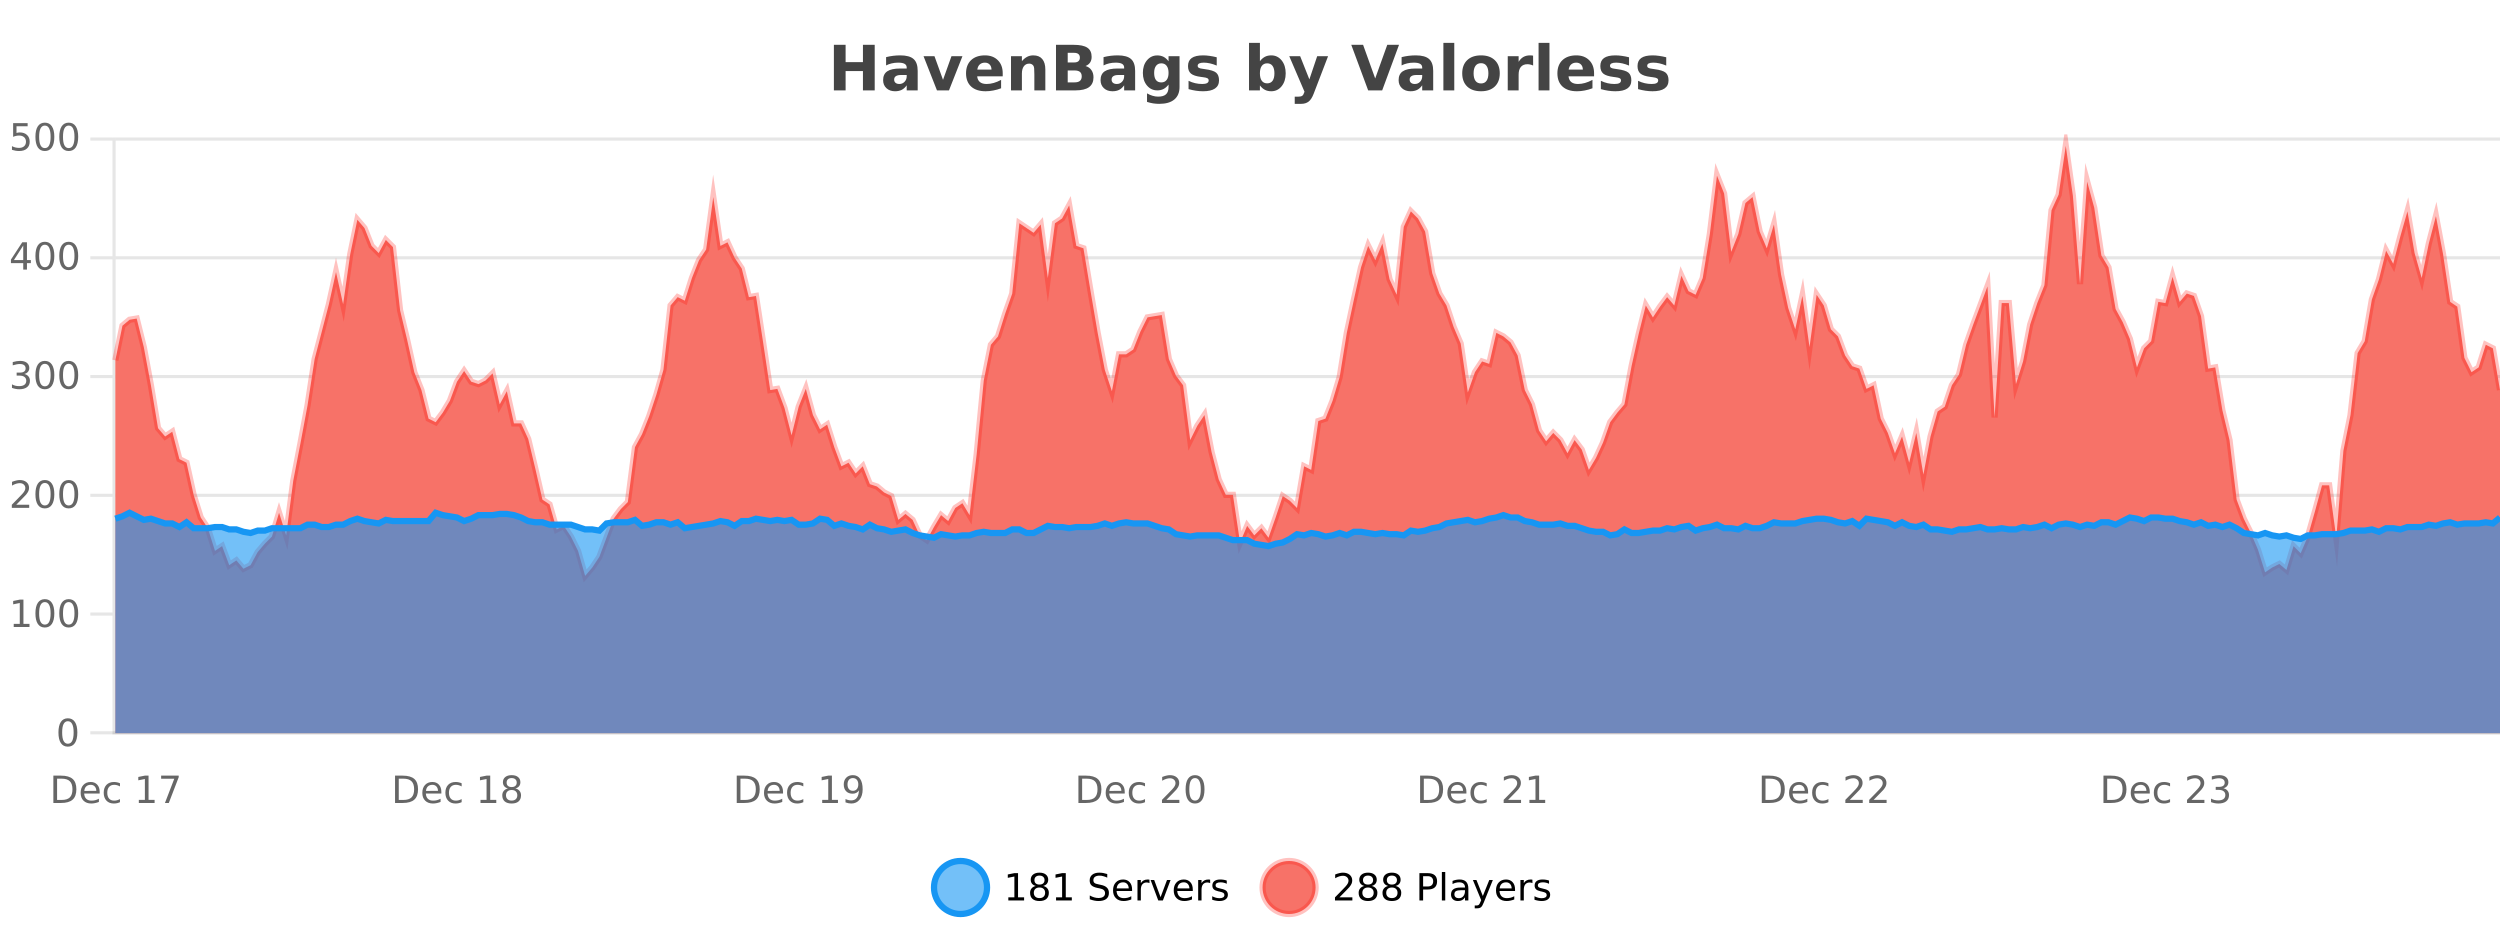 <?xml version="1.0" encoding="UTF-8"?>
<svg xmlns="http://www.w3.org/2000/svg" xmlns:xlink="http://www.w3.org/1999/xlink" width="800pt" height="300pt" viewBox="0 0 800 300" version="1.1">
<defs>
<clipPath id="clip1">
  <path d="M 270 263 L 345 263 L 345 300 L 270 300 Z M 270 263 "/>
</clipPath>
<clipPath id="clip2">
  <path d="M 375 263 L 450 263 L 450 300 L 375 300 Z M 375 263 "/>
</clipPath>
<clipPath id="clip3">
  <path d="M 36.906 46 L 800 46 L 800 234.602 L 36.906 234.602 Z M 36.906 46 "/>
</clipPath>
<clipPath id="clip4">
  <path d="M 35.906 43 L 800 43 L 800 213 L 35.906 213 Z M 35.906 43 "/>
</clipPath>
<clipPath id="clip5">
  <path d="M 36.906 164 L 800 164 L 800 234.602 L 36.906 234.602 Z M 36.906 164 "/>
</clipPath>
<clipPath id="clip6">
  <path d="M 35.906 135 L 800 135 L 800 204 L 35.906 204 Z M 35.906 135 "/>
</clipPath>
</defs>
<g id="surface1196371">
<rect x="0" y="0" width="800" height="300" style="fill:rgb(100%,100%,100%);fill-opacity:1;stroke:none;"/>
<path style="fill:none;stroke-width:1;stroke-linecap:butt;stroke-linejoin:miter;stroke:rgb(0%,0%,0%);stroke-opacity:0.098;stroke-miterlimit:10;" d="M 37 234.5 L 800 234.5 "/>
<path style="fill:none;stroke-width:1;stroke-linecap:butt;stroke-linejoin:miter;stroke:rgb(0%,0%,0%);stroke-opacity:0.098;stroke-miterlimit:10;" d="M 28.906 234.5 L 36 234.5 "/>
<path style="fill:none;stroke-width:1;stroke-linecap:butt;stroke-linejoin:miter;stroke:rgb(0%,0%,0%);stroke-opacity:0.098;stroke-miterlimit:10;" d="M 37 196.5 L 800 196.5 "/>
<path style="fill:none;stroke-width:1;stroke-linecap:butt;stroke-linejoin:miter;stroke:rgb(0%,0%,0%);stroke-opacity:0.098;stroke-miterlimit:10;" d="M 28.906 196.5 L 36 196.5 "/>
<path style="fill:none;stroke-width:1;stroke-linecap:butt;stroke-linejoin:miter;stroke:rgb(0%,0%,0%);stroke-opacity:0.098;stroke-miterlimit:10;" d="M 37 158.5 L 800 158.5 "/>
<path style="fill:none;stroke-width:1;stroke-linecap:butt;stroke-linejoin:miter;stroke:rgb(0%,0%,0%);stroke-opacity:0.098;stroke-miterlimit:10;" d="M 28.906 158.5 L 36 158.5 "/>
<path style="fill:none;stroke-width:1;stroke-linecap:butt;stroke-linejoin:miter;stroke:rgb(0%,0%,0%);stroke-opacity:0.098;stroke-miterlimit:10;" d="M 37 120.5 L 800 120.5 "/>
<path style="fill:none;stroke-width:1;stroke-linecap:butt;stroke-linejoin:miter;stroke:rgb(0%,0%,0%);stroke-opacity:0.098;stroke-miterlimit:10;" d="M 28.906 120.5 L 36 120.5 "/>
<path style="fill:none;stroke-width:1;stroke-linecap:butt;stroke-linejoin:miter;stroke:rgb(0%,0%,0%);stroke-opacity:0.098;stroke-miterlimit:10;" d="M 37 82.5 L 800 82.5 "/>
<path style="fill:none;stroke-width:1;stroke-linecap:butt;stroke-linejoin:miter;stroke:rgb(0%,0%,0%);stroke-opacity:0.098;stroke-miterlimit:10;" d="M 28.906 82.5 L 36 82.5 "/>
<path style="fill:none;stroke-width:1;stroke-linecap:butt;stroke-linejoin:miter;stroke:rgb(0%,0%,0%);stroke-opacity:0.098;stroke-miterlimit:10;" d="M 37 44.5 L 800 44.5 "/>
<path style="fill:none;stroke-width:1;stroke-linecap:butt;stroke-linejoin:miter;stroke:rgb(0%,0%,0%);stroke-opacity:0.098;stroke-miterlimit:10;" d="M 28.906 44.5 L 36 44.5 "/>
<path style=" stroke:none;fill-rule:nonzero;fill:rgb(9.02%,58.824%,95.294%);fill-opacity:0.6;" d="M 315.852 284 C 315.852 288.688 312.055 292.484 307.367 292.484 C 302.684 292.484 298.883 288.688 298.883 284 C 298.883 279.312 302.684 275.516 307.367 275.516 C 312.055 275.516 315.852 279.312 315.852 284 Z M 315.852 284 "/>
<g clip-path="url(#clip1)" clip-rule="nonzero">
<path style="fill:none;stroke-width:2;stroke-linecap:butt;stroke-linejoin:miter;stroke:rgb(9.02%,58.824%,95.294%);stroke-opacity:1;stroke-miterlimit:10;" d="M 315.852 284 C 315.852 288.688 312.055 292.484 307.367 292.484 C 302.684 292.484 298.883 288.688 298.883 284 C 298.883 279.312 302.684 275.516 307.367 275.516 C 312.055 275.516 315.852 279.312 315.852 284 Z M 315.852 284 "/>
</g>
<path style=" stroke:none;fill-rule:nonzero;fill:rgb(0%,0%,0%);fill-opacity:1;" d="M 322.664 287.156 L 324.602 287.156 L 324.602 280.484 L 322.492 280.906 L 322.492 279.828 L 324.586 279.406 L 325.773 279.406 L 325.773 287.156 L 327.711 287.156 L 327.711 288.156 L 322.664 288.156 Z M 332.629 284 C 332.066 284 331.621 284.152 331.301 284.453 C 330.977 284.758 330.816 285.168 330.816 285.688 C 330.816 286.219 330.977 286.637 331.301 286.938 C 331.621 287.242 332.066 287.391 332.629 287.391 C 333.191 287.391 333.633 287.242 333.957 286.938 C 334.277 286.637 334.441 286.219 334.441 285.688 C 334.441 285.168 334.277 284.758 333.957 284.453 C 333.645 284.152 333.199 284 332.629 284 Z M 331.441 283.5 C 330.941 283.375 330.543 283.141 330.254 282.797 C 329.973 282.445 329.832 282.016 329.832 281.516 C 329.832 280.82 330.082 280.266 330.582 279.859 C 331.082 279.453 331.762 279.25 332.629 279.25 C 333.504 279.25 334.184 279.453 334.676 279.859 C 335.176 280.266 335.426 280.82 335.426 281.516 C 335.426 282.016 335.285 282.445 335.004 282.797 C 334.723 283.141 334.324 283.375 333.816 283.5 C 334.387 283.637 334.832 283.898 335.145 284.281 C 335.465 284.668 335.629 285.137 335.629 285.688 C 335.629 286.543 335.367 287.199 334.848 287.656 C 334.336 288.105 333.598 288.328 332.629 288.328 C 331.668 288.328 330.93 288.105 330.41 287.656 C 329.887 287.199 329.629 286.543 329.629 285.688 C 329.629 285.137 329.789 284.668 330.113 284.281 C 330.434 283.898 330.879 283.637 331.441 283.5 Z M 331.02 281.625 C 331.02 282.086 331.16 282.438 331.441 282.688 C 331.723 282.938 332.117 283.062 332.629 283.062 C 333.137 283.062 333.535 282.938 333.816 282.688 C 334.105 282.438 334.254 282.086 334.254 281.625 C 334.254 281.18 334.105 280.828 333.816 280.578 C 333.535 280.32 333.137 280.188 332.629 280.188 C 332.117 280.188 331.723 280.32 331.441 280.578 C 331.16 280.828 331.02 281.18 331.02 281.625 Z M 337.938 287.156 L 339.875 287.156 L 339.875 280.484 L 337.766 280.906 L 337.766 279.828 L 339.859 279.406 L 341.047 279.406 L 341.047 287.156 L 342.984 287.156 L 342.984 288.156 L 337.938 288.156 Z M 354.32 279.688 L 354.32 280.844 C 353.871 280.637 353.445 280.48 353.039 280.375 C 352.641 280.262 352.262 280.203 351.898 280.203 C 351.25 280.203 350.75 280.328 350.398 280.578 C 350.055 280.828 349.883 281.188 349.883 281.656 C 349.883 282.043 349.996 282.336 350.227 282.531 C 350.453 282.73 350.898 282.887 351.555 283 L 352.258 283.156 C 353.141 283.324 353.793 283.621 354.211 284.047 C 354.637 284.465 354.852 285.027 354.852 285.734 C 354.852 286.59 354.562 287.234 353.992 287.672 C 353.43 288.109 352.594 288.328 351.492 288.328 C 351.086 288.328 350.648 288.281 350.18 288.188 C 349.711 288.094 349.227 287.953 348.727 287.766 L 348.727 286.547 C 349.203 286.82 349.672 287.023 350.133 287.156 C 350.602 287.293 351.055 287.359 351.492 287.359 C 352.168 287.359 352.688 287.23 353.055 286.969 C 353.43 286.699 353.617 286.32 353.617 285.828 C 353.617 285.402 353.48 285.07 353.211 284.828 C 352.949 284.578 352.516 284.398 351.914 284.281 L 351.195 284.141 C 350.309 283.965 349.668 283.688 349.273 283.312 C 348.887 282.938 348.695 282.418 348.695 281.75 C 348.695 280.969 348.965 280.359 349.508 279.922 C 350.047 279.477 350.797 279.25 351.758 279.25 C 352.172 279.25 352.59 279.289 353.008 279.359 C 353.434 279.434 353.871 279.543 354.32 279.688 Z M 362.266 284.609 L 362.266 285.125 L 357.297 285.125 C 357.348 285.875 357.57 286.445 357.969 286.828 C 358.375 287.215 358.93 287.406 359.641 287.406 C 360.055 287.406 360.457 287.359 360.844 287.266 C 361.238 287.164 361.629 287.008 362.016 286.797 L 362.016 287.828 C 361.617 287.984 361.219 288.105 360.812 288.188 C 360.406 288.281 359.992 288.328 359.578 288.328 C 358.535 288.328 357.707 288.027 357.094 287.422 C 356.477 286.809 356.172 285.98 356.172 284.938 C 356.172 283.867 356.461 283.016 357.047 282.391 C 357.629 281.758 358.41 281.438 359.391 281.438 C 360.273 281.438 360.973 281.727 361.484 282.297 C 362.004 282.859 362.266 283.633 362.266 284.609 Z M 361.188 284.281 C 361.176 283.699 361.008 283.23 360.688 282.875 C 360.363 282.523 359.938 282.344 359.406 282.344 C 358.801 282.344 358.316 282.516 357.953 282.859 C 357.598 283.203 357.395 283.684 357.344 284.297 Z M 367.836 282.594 C 367.711 282.531 367.574 282.484 367.43 282.453 C 367.293 282.414 367.137 282.391 366.961 282.391 C 366.355 282.391 365.887 282.59 365.555 282.984 C 365.23 283.383 365.07 283.953 365.07 284.703 L 365.07 288.156 L 363.992 288.156 L 363.992 281.594 L 365.07 281.594 L 365.07 282.609 C 365.297 282.215 365.594 281.922 365.961 281.734 C 366.324 281.539 366.766 281.438 367.289 281.438 C 367.359 281.438 367.438 281.445 367.523 281.453 C 367.617 281.465 367.715 281.48 367.82 281.5 Z M 368.195 281.594 L 369.336 281.594 L 371.383 287.094 L 373.445 281.594 L 374.586 281.594 L 372.117 288.156 L 370.648 288.156 Z M 381.688 284.609 L 381.688 285.125 L 376.719 285.125 C 376.77 285.875 376.992 286.445 377.391 286.828 C 377.797 287.215 378.352 287.406 379.062 287.406 C 379.477 287.406 379.879 287.359 380.266 287.266 C 380.66 287.164 381.051 287.008 381.438 286.797 L 381.438 287.828 C 381.039 287.984 380.641 288.105 380.234 288.188 C 379.828 288.281 379.414 288.328 379 288.328 C 377.957 288.328 377.129 288.027 376.516 287.422 C 375.898 286.809 375.594 285.98 375.594 284.938 C 375.594 283.867 375.883 283.016 376.469 282.391 C 377.051 281.758 377.832 281.438 378.812 281.438 C 379.695 281.438 380.395 281.727 380.906 282.297 C 381.426 282.859 381.688 283.633 381.688 284.609 Z M 380.609 284.281 C 380.598 283.699 380.43 283.23 380.109 282.875 C 379.785 282.523 379.359 282.344 378.828 282.344 C 378.223 282.344 377.738 282.516 377.375 282.859 C 377.02 283.203 376.816 283.684 376.766 284.297 Z M 387.258 282.594 C 387.133 282.531 386.996 282.484 386.852 282.453 C 386.715 282.414 386.559 282.391 386.383 282.391 C 385.777 282.391 385.309 282.59 384.977 282.984 C 384.652 283.383 384.492 283.953 384.492 284.703 L 384.492 288.156 L 383.414 288.156 L 383.414 281.594 L 384.492 281.594 L 384.492 282.609 C 384.719 282.215 385.016 281.922 385.383 281.734 C 385.746 281.539 386.188 281.438 386.711 281.438 C 386.781 281.438 386.859 281.445 386.945 281.453 C 387.039 281.465 387.137 281.48 387.242 281.5 Z M 392.562 281.781 L 392.562 282.812 C 392.258 282.656 391.941 282.543 391.609 282.469 C 391.285 282.387 390.945 282.344 390.594 282.344 C 390.062 282.344 389.66 282.43 389.391 282.594 C 389.117 282.75 388.984 282.996 388.984 283.328 C 388.984 283.578 389.078 283.777 389.266 283.922 C 389.461 284.059 389.852 284.188 390.438 284.312 L 390.797 284.406 C 391.566 284.562 392.113 284.793 392.438 285.094 C 392.758 285.398 392.922 285.812 392.922 286.344 C 392.922 286.961 392.676 287.445 392.188 287.797 C 391.707 288.152 391.047 288.328 390.203 288.328 C 389.848 288.328 389.477 288.289 389.094 288.219 C 388.719 288.156 388.32 288.059 387.906 287.922 L 387.906 286.797 C 388.301 287.008 388.691 287.164 389.078 287.266 C 389.461 287.371 389.848 287.422 390.234 287.422 C 390.734 287.422 391.117 287.34 391.391 287.172 C 391.672 286.996 391.812 286.746 391.812 286.422 C 391.812 286.133 391.711 285.906 391.516 285.75 C 391.316 285.594 390.883 285.445 390.219 285.297 L 389.844 285.219 C 389.176 285.074 388.691 284.855 388.391 284.562 C 388.098 284.273 387.953 283.875 387.953 283.375 C 387.953 282.75 388.172 282.273 388.609 281.938 C 389.047 281.605 389.664 281.438 390.469 281.438 C 390.863 281.438 391.238 281.469 391.594 281.531 C 391.945 281.586 392.27 281.668 392.562 281.781 Z M 317.367 277.016 "/>
<path style=" stroke:none;fill-rule:nonzero;fill:rgb(96.863%,44.706%,40.784%);fill-opacity:1;" d="M 420.988 284 C 420.988 288.688 417.191 292.484 412.504 292.484 C 407.82 292.484 404.02 288.688 404.02 284 C 404.02 279.312 407.82 275.516 412.504 275.516 C 417.191 275.516 420.988 279.312 420.988 284 Z M 420.988 284 "/>
<g clip-path="url(#clip2)" clip-rule="nonzero">
<path style="fill:none;stroke-width:2;stroke-linecap:butt;stroke-linejoin:miter;stroke:rgb(100%,4.706%,0%);stroke-opacity:0.247;stroke-miterlimit:10;" d="M 420.988 284 C 420.988 288.688 417.191 292.484 412.504 292.484 C 407.82 292.484 404.02 288.688 404.02 284 C 404.02 279.312 407.82 275.516 412.504 275.516 C 417.191 275.516 420.988 279.312 420.988 284 Z M 420.988 284 "/>
</g>
<path style=" stroke:none;fill-rule:nonzero;fill:rgb(0%,0%,0%);fill-opacity:1;" d="M 428.617 287.156 L 432.758 287.156 L 432.758 288.156 L 427.195 288.156 L 427.195 287.156 C 427.641 286.699 428.25 286.078 429.023 285.297 C 429.805 284.508 430.293 283.996 430.492 283.766 C 430.875 283.352 431.141 282.996 431.289 282.703 C 431.445 282.402 431.523 282.109 431.523 281.828 C 431.523 281.359 431.355 280.98 431.023 280.688 C 430.699 280.398 430.277 280.25 429.758 280.25 C 429.383 280.25 428.984 280.312 428.57 280.438 C 428.164 280.562 427.727 280.762 427.258 281.031 L 427.258 279.828 C 427.734 279.641 428.18 279.5 428.586 279.406 C 429 279.305 429.383 279.25 429.727 279.25 C 430.633 279.25 431.355 279.48 431.898 279.938 C 432.438 280.387 432.711 280.992 432.711 281.75 C 432.711 282.105 432.641 282.445 432.508 282.766 C 432.371 283.09 432.125 283.469 431.773 283.906 C 431.668 284.023 431.355 284.352 430.836 284.891 C 430.312 285.434 429.574 286.188 428.617 287.156 Z M 437.766 284 C 437.203 284 436.758 284.152 436.438 284.453 C 436.113 284.758 435.953 285.168 435.953 285.688 C 435.953 286.219 436.113 286.637 436.438 286.938 C 436.758 287.242 437.203 287.391 437.766 287.391 C 438.328 287.391 438.77 287.242 439.094 286.938 C 439.414 286.637 439.578 286.219 439.578 285.688 C 439.578 285.168 439.414 284.758 439.094 284.453 C 438.781 284.152 438.336 284 437.766 284 Z M 436.578 283.5 C 436.078 283.375 435.68 283.141 435.391 282.797 C 435.109 282.445 434.969 282.016 434.969 281.516 C 434.969 280.82 435.219 280.266 435.719 279.859 C 436.219 279.453 436.898 279.25 437.766 279.25 C 438.641 279.25 439.32 279.453 439.812 279.859 C 440.312 280.266 440.562 280.82 440.562 281.516 C 440.562 282.016 440.422 282.445 440.141 282.797 C 439.859 283.141 439.461 283.375 438.953 283.5 C 439.523 283.637 439.969 283.898 440.281 284.281 C 440.602 284.668 440.766 285.137 440.766 285.688 C 440.766 286.543 440.504 287.199 439.984 287.656 C 439.473 288.105 438.734 288.328 437.766 288.328 C 436.805 288.328 436.066 288.105 435.547 287.656 C 435.023 287.199 434.766 286.543 434.766 285.688 C 434.766 285.137 434.926 284.668 435.25 284.281 C 435.57 283.898 436.016 283.637 436.578 283.5 Z M 436.156 281.625 C 436.156 282.086 436.297 282.438 436.578 282.688 C 436.859 282.938 437.254 283.062 437.766 283.062 C 438.273 283.062 438.672 282.938 438.953 282.688 C 439.242 282.438 439.391 282.086 439.391 281.625 C 439.391 281.18 439.242 280.828 438.953 280.578 C 438.672 280.32 438.273 280.188 437.766 280.188 C 437.254 280.188 436.859 280.32 436.578 280.578 C 436.297 280.828 436.156 281.18 436.156 281.625 Z M 445.398 284 C 444.836 284 444.391 284.152 444.07 284.453 C 443.746 284.758 443.586 285.168 443.586 285.688 C 443.586 286.219 443.746 286.637 444.07 286.938 C 444.391 287.242 444.836 287.391 445.398 287.391 C 445.961 287.391 446.402 287.242 446.727 286.938 C 447.047 286.637 447.211 286.219 447.211 285.688 C 447.211 285.168 447.047 284.758 446.727 284.453 C 446.414 284.152 445.969 284 445.398 284 Z M 444.211 283.5 C 443.711 283.375 443.312 283.141 443.023 282.797 C 442.742 282.445 442.602 282.016 442.602 281.516 C 442.602 280.82 442.852 280.266 443.352 279.859 C 443.852 279.453 444.531 279.25 445.398 279.25 C 446.273 279.25 446.953 279.453 447.445 279.859 C 447.945 280.266 448.195 280.82 448.195 281.516 C 448.195 282.016 448.055 282.445 447.773 282.797 C 447.492 283.141 447.094 283.375 446.586 283.5 C 447.156 283.637 447.602 283.898 447.914 284.281 C 448.234 284.668 448.398 285.137 448.398 285.688 C 448.398 286.543 448.137 287.199 447.617 287.656 C 447.105 288.105 446.367 288.328 445.398 288.328 C 444.438 288.328 443.699 288.105 443.18 287.656 C 442.656 287.199 442.398 286.543 442.398 285.688 C 442.398 285.137 442.559 284.668 442.883 284.281 C 443.203 283.898 443.648 283.637 444.211 283.5 Z M 443.789 281.625 C 443.789 282.086 443.93 282.438 444.211 282.688 C 444.492 282.938 444.887 283.062 445.398 283.062 C 445.906 283.062 446.305 282.938 446.586 282.688 C 446.875 282.438 447.023 282.086 447.023 281.625 C 447.023 281.18 446.875 280.828 446.586 280.578 C 446.305 280.32 445.906 280.188 445.398 280.188 C 444.887 280.188 444.492 280.32 444.211 280.578 C 443.93 280.828 443.789 281.18 443.789 281.625 Z M 455.398 280.375 L 455.398 283.672 L 456.883 283.672 C 457.434 283.672 457.859 283.531 458.164 283.25 C 458.465 282.961 458.617 282.547 458.617 282.016 C 458.617 281.496 458.465 281.094 458.164 280.812 C 457.859 280.523 457.434 280.375 456.883 280.375 Z M 454.211 279.406 L 456.883 279.406 C 457.871 279.406 458.617 279.633 459.117 280.078 C 459.617 280.516 459.867 281.164 459.867 282.016 C 459.867 282.883 459.617 283.539 459.117 283.984 C 458.617 284.422 457.871 284.641 456.883 284.641 L 455.398 284.641 L 455.398 288.156 L 454.211 288.156 Z M 461.398 279.031 L 462.477 279.031 L 462.477 288.156 L 461.398 288.156 Z M 467.719 284.859 C 466.852 284.859 466.25 284.961 465.906 285.156 C 465.57 285.355 465.406 285.695 465.406 286.172 C 465.406 286.559 465.531 286.867 465.781 287.094 C 466.039 287.312 466.383 287.422 466.812 287.422 C 467.414 287.422 467.895 287.215 468.25 286.797 C 468.613 286.371 468.797 285.805 468.797 285.094 L 468.797 284.859 Z M 469.875 284.406 L 469.875 288.156 L 468.797 288.156 L 468.797 287.156 C 468.547 287.555 468.238 287.852 467.875 288.047 C 467.508 288.234 467.062 288.328 466.531 288.328 C 465.852 288.328 465.316 288.141 464.922 287.766 C 464.523 287.383 464.328 286.875 464.328 286.25 C 464.328 285.512 464.57 284.953 465.062 284.578 C 465.562 284.203 466.301 284.016 467.281 284.016 L 468.797 284.016 L 468.797 283.906 C 468.797 283.406 468.629 283.023 468.297 282.75 C 467.973 282.48 467.52 282.344 466.938 282.344 C 466.562 282.344 466.191 282.391 465.828 282.484 C 465.473 282.578 465.133 282.715 464.812 282.891 L 464.812 281.891 C 465.207 281.734 465.586 281.621 465.953 281.547 C 466.328 281.477 466.691 281.438 467.047 281.438 C 467.992 281.438 468.703 281.684 469.172 282.172 C 469.641 282.664 469.875 283.406 469.875 284.406 Z M 474.82 288.766 C 474.516 289.547 474.219 290.055 473.93 290.297 C 473.637 290.535 473.25 290.656 472.773 290.656 L 471.914 290.656 L 471.914 289.75 L 472.539 289.75 C 472.84 289.75 473.07 289.676 473.227 289.531 C 473.391 289.395 473.574 289.066 473.773 288.547 L 473.977 288.047 L 471.32 281.594 L 472.461 281.594 L 474.508 286.719 L 476.57 281.594 L 477.711 281.594 Z M 484.812 284.609 L 484.812 285.125 L 479.844 285.125 C 479.895 285.875 480.117 286.445 480.516 286.828 C 480.922 287.215 481.477 287.406 482.188 287.406 C 482.602 287.406 483.004 287.359 483.391 287.266 C 483.785 287.164 484.176 287.008 484.562 286.797 L 484.562 287.828 C 484.164 287.984 483.766 288.105 483.359 288.188 C 482.953 288.281 482.539 288.328 482.125 288.328 C 481.082 288.328 480.254 288.027 479.641 287.422 C 479.023 286.809 478.719 285.98 478.719 284.938 C 478.719 283.867 479.008 283.016 479.594 282.391 C 480.176 281.758 480.957 281.438 481.938 281.438 C 482.82 281.438 483.52 281.727 484.031 282.297 C 484.551 282.859 484.812 283.633 484.812 284.609 Z M 483.734 284.281 C 483.723 283.699 483.555 283.23 483.234 282.875 C 482.91 282.523 482.484 282.344 481.953 282.344 C 481.348 282.344 480.863 282.516 480.5 282.859 C 480.145 283.203 479.941 283.684 479.891 284.297 Z M 490.383 282.594 C 490.258 282.531 490.121 282.484 489.977 282.453 C 489.84 282.414 489.684 282.391 489.508 282.391 C 488.902 282.391 488.434 282.59 488.102 282.984 C 487.777 283.383 487.617 283.953 487.617 284.703 L 487.617 288.156 L 486.539 288.156 L 486.539 281.594 L 487.617 281.594 L 487.617 282.609 C 487.844 282.215 488.141 281.922 488.508 281.734 C 488.871 281.539 489.312 281.438 489.836 281.438 C 489.906 281.438 489.984 281.445 490.07 281.453 C 490.164 281.465 490.262 281.48 490.367 281.5 Z M 495.691 281.781 L 495.691 282.812 C 495.387 282.656 495.07 282.543 494.738 282.469 C 494.414 282.387 494.074 282.344 493.723 282.344 C 493.191 282.344 492.789 282.43 492.52 282.594 C 492.246 282.75 492.113 282.996 492.113 283.328 C 492.113 283.578 492.207 283.777 492.395 283.922 C 492.59 284.059 492.98 284.188 493.566 284.312 L 493.926 284.406 C 494.695 284.562 495.242 284.793 495.566 285.094 C 495.887 285.398 496.051 285.812 496.051 286.344 C 496.051 286.961 495.805 287.445 495.316 287.797 C 494.836 288.152 494.176 288.328 493.332 288.328 C 492.977 288.328 492.605 288.289 492.223 288.219 C 491.848 288.156 491.449 288.059 491.035 287.922 L 491.035 286.797 C 491.43 287.008 491.82 287.164 492.207 287.266 C 492.59 287.371 492.977 287.422 493.363 287.422 C 493.863 287.422 494.246 287.34 494.52 287.172 C 494.801 286.996 494.941 286.746 494.941 286.422 C 494.941 286.133 494.84 285.906 494.645 285.75 C 494.445 285.594 494.012 285.445 493.348 285.297 L 492.973 285.219 C 492.305 285.074 491.82 284.855 491.52 284.562 C 491.227 284.273 491.082 283.875 491.082 283.375 C 491.082 282.75 491.301 282.273 491.738 281.938 C 492.176 281.605 492.793 281.438 493.598 281.438 C 493.992 281.438 494.367 281.469 494.723 281.531 C 495.074 281.586 495.398 281.668 495.691 281.781 Z M 422.504 277.016 "/>
<path style=" stroke:none;fill-rule:nonzero;fill:rgb(26.667%,26.667%,26.667%);fill-opacity:1;" d="M 266.844 14.344 L 270.594 14.344 L 270.594 19.891 L 276.141 19.891 L 276.141 14.344 L 279.906 14.344 L 279.906 28.922 L 276.141 28.922 L 276.141 22.734 L 270.594 22.734 L 270.594 28.922 L 266.844 28.922 Z M 288.316 24 C 287.586 24 287.039 24.125 286.676 24.375 C 286.309 24.617 286.129 24.98 286.129 25.469 C 286.129 25.906 286.273 26.25 286.566 26.5 C 286.867 26.75 287.277 26.875 287.801 26.875 C 288.457 26.875 289.008 26.641 289.457 26.172 C 289.914 25.703 290.145 25.117 290.145 24.406 L 290.145 24 Z M 293.66 22.688 L 293.66 28.922 L 290.145 28.922 L 290.145 27.297 C 289.676 27.965 289.145 28.449 288.551 28.75 C 287.965 29.051 287.254 29.203 286.41 29.203 C 285.285 29.203 284.367 28.875 283.66 28.219 C 282.949 27.555 282.598 26.695 282.598 25.641 C 282.598 24.359 283.035 23.422 283.91 22.828 C 284.793 22.227 286.184 21.922 288.082 21.922 L 290.145 21.922 L 290.145 21.641 C 290.145 21.09 289.926 20.688 289.488 20.438 C 289.051 20.18 288.367 20.047 287.441 20.047 C 286.691 20.047 285.992 20.125 285.348 20.281 C 284.699 20.43 284.102 20.648 283.551 20.938 L 283.551 18.281 C 284.301 18.094 285.051 17.953 285.801 17.859 C 286.559 17.766 287.32 17.719 288.082 17.719 C 290.051 17.719 291.473 18.109 292.348 18.891 C 293.223 19.664 293.66 20.93 293.66 22.688 Z M 295.531 17.984 L 299.031 17.984 L 301.766 25.547 L 304.469 17.984 L 307.984 17.984 L 303.672 28.922 L 299.828 28.922 Z M 320.867 23.422 L 320.867 24.422 L 312.695 24.422 C 312.777 25.246 313.074 25.859 313.586 26.266 C 314.094 26.672 314.805 26.875 315.711 26.875 C 316.449 26.875 317.203 26.766 317.977 26.547 C 318.746 26.328 319.539 26 320.352 25.562 L 320.352 28.25 C 319.527 28.562 318.699 28.797 317.867 28.953 C 317.043 29.117 316.219 29.203 315.398 29.203 C 313.418 29.203 311.875 28.703 310.773 27.703 C 309.68 26.695 309.133 25.281 309.133 23.469 C 309.133 21.68 309.668 20.273 310.742 19.25 C 311.824 18.23 313.309 17.719 315.195 17.719 C 316.914 17.719 318.289 18.242 319.32 19.281 C 320.352 20.312 320.867 21.695 320.867 23.422 Z M 317.273 22.266 C 317.273 21.602 317.078 21.062 316.695 20.656 C 316.309 20.25 315.805 20.047 315.18 20.047 C 314.5 20.047 313.949 20.242 313.523 20.625 C 313.105 21 312.844 21.547 312.742 22.266 Z M 334.508 22.266 L 334.508 28.922 L 330.992 28.922 L 330.992 23.828 C 330.992 22.883 330.969 22.23 330.93 21.875 C 330.887 21.512 330.812 21.246 330.711 21.078 C 330.574 20.852 330.387 20.672 330.148 20.547 C 329.918 20.422 329.652 20.359 329.352 20.359 C 328.621 20.359 328.047 20.641 327.633 21.203 C 327.215 21.766 327.008 22.547 327.008 23.547 L 327.008 28.922 L 323.523 28.922 L 323.523 17.984 L 327.008 17.984 L 327.008 19.578 C 327.539 18.945 328.102 18.477 328.695 18.172 C 329.289 17.871 329.938 17.719 330.648 17.719 C 331.918 17.719 332.875 18.109 333.523 18.891 C 334.18 19.664 334.508 20.789 334.508 22.266 Z M 343.746 19.984 C 344.34 19.984 344.785 19.855 345.09 19.594 C 345.402 19.336 345.559 18.949 345.559 18.438 C 345.559 17.938 345.402 17.559 345.09 17.297 C 344.785 17.039 344.34 16.906 343.746 16.906 L 341.668 16.906 L 341.668 19.984 Z M 343.871 26.359 C 344.629 26.359 345.199 26.203 345.574 25.891 C 345.957 25.57 346.152 25.086 346.152 24.438 C 346.152 23.805 345.965 23.328 345.59 23.016 C 345.215 22.703 344.641 22.547 343.871 22.547 L 341.668 22.547 L 341.668 26.359 Z M 347.371 21.125 C 348.184 21.355 348.809 21.789 349.246 22.422 C 349.691 23.047 349.918 23.82 349.918 24.734 C 349.918 26.141 349.438 27.195 348.48 27.891 C 347.531 28.578 346.09 28.922 344.152 28.922 L 337.918 28.922 L 337.918 14.344 L 343.559 14.344 C 345.578 14.344 347.043 14.652 347.949 15.266 C 348.863 15.871 349.324 16.852 349.324 18.203 C 349.324 18.914 349.156 19.516 348.824 20.016 C 348.488 20.508 348.004 20.875 347.371 21.125 Z M 357.898 24 C 357.168 24 356.621 24.125 356.258 24.375 C 355.891 24.617 355.711 24.98 355.711 25.469 C 355.711 25.906 355.855 26.25 356.148 26.5 C 356.449 26.75 356.859 26.875 357.383 26.875 C 358.039 26.875 358.59 26.641 359.039 26.172 C 359.496 25.703 359.727 25.117 359.727 24.406 L 359.727 24 Z M 363.242 22.688 L 363.242 28.922 L 359.727 28.922 L 359.727 27.297 C 359.258 27.965 358.727 28.449 358.133 28.75 C 357.547 29.051 356.836 29.203 355.992 29.203 C 354.867 29.203 353.949 28.875 353.242 28.219 C 352.531 27.555 352.18 26.695 352.18 25.641 C 352.18 24.359 352.617 23.422 353.492 22.828 C 354.375 22.227 355.766 21.922 357.664 21.922 L 359.727 21.922 L 359.727 21.641 C 359.727 21.09 359.508 20.688 359.07 20.438 C 358.633 20.18 357.949 20.047 357.023 20.047 C 356.273 20.047 355.574 20.125 354.93 20.281 C 354.281 20.43 353.684 20.648 353.133 20.938 L 353.133 18.281 C 353.883 18.094 354.633 17.953 355.383 17.859 C 356.141 17.766 356.902 17.719 357.664 17.719 C 359.633 17.719 361.055 18.109 361.93 18.891 C 362.805 19.664 363.242 20.93 363.242 22.688 Z M 373.938 27.062 C 373.457 27.699 372.926 28.168 372.344 28.469 C 371.758 28.773 371.086 28.922 370.328 28.922 C 368.992 28.922 367.891 28.398 367.016 27.344 C 366.148 26.293 365.719 24.953 365.719 23.328 C 365.719 21.695 366.148 20.355 367.016 19.312 C 367.891 18.262 368.992 17.734 370.328 17.734 C 371.086 17.734 371.758 17.887 372.344 18.188 C 372.926 18.492 373.457 18.965 373.938 19.609 L 373.938 17.984 L 377.453 17.984 L 377.453 27.812 C 377.453 29.57 376.895 30.914 375.781 31.844 C 374.676 32.77 373.066 33.234 370.953 33.234 C 370.273 33.234 369.613 33.18 368.969 33.078 C 368.332 32.973 367.691 32.816 367.047 32.609 L 367.047 29.875 C 367.66 30.227 368.258 30.488 368.844 30.656 C 369.426 30.832 370.016 30.922 370.609 30.922 C 371.754 30.922 372.594 30.672 373.125 30.172 C 373.664 29.672 373.938 28.887 373.938 27.812 Z M 371.625 20.266 C 370.906 20.266 370.344 20.531 369.938 21.062 C 369.531 21.594 369.328 22.352 369.328 23.328 C 369.328 24.328 369.52 25.09 369.906 25.609 C 370.301 26.121 370.875 26.375 371.625 26.375 C 372.352 26.375 372.922 26.109 373.328 25.578 C 373.734 25.047 373.938 24.297 373.938 23.328 C 373.938 22.352 373.734 21.594 373.328 21.062 C 372.922 20.531 372.352 20.266 371.625 20.266 Z M 389.352 18.328 L 389.352 20.984 C 388.609 20.672 387.891 20.438 387.195 20.281 C 386.496 20.125 385.836 20.047 385.211 20.047 C 384.555 20.047 384.062 20.133 383.742 20.297 C 383.418 20.465 383.258 20.719 383.258 21.062 C 383.258 21.344 383.375 21.559 383.617 21.703 C 383.867 21.852 384.305 21.961 384.93 22.031 L 385.555 22.125 C 387.344 22.355 388.547 22.73 389.164 23.25 C 389.777 23.773 390.086 24.59 390.086 25.703 C 390.086 26.871 389.652 27.746 388.789 28.328 C 387.934 28.914 386.656 29.203 384.961 29.203 C 384.23 29.203 383.48 29.145 382.711 29.031 C 381.938 28.918 381.148 28.746 380.336 28.516 L 380.336 25.859 C 381.031 26.203 381.746 26.461 382.477 26.625 C 383.203 26.793 383.949 26.875 384.711 26.875 C 385.398 26.875 385.914 26.781 386.258 26.594 C 386.602 26.406 386.773 26.125 386.773 25.75 C 386.773 25.438 386.652 25.211 386.414 25.062 C 386.172 24.906 385.699 24.789 384.992 24.703 L 384.383 24.625 C 382.82 24.43 381.727 24.07 381.102 23.547 C 380.477 23.016 380.164 22.215 380.164 21.141 C 380.164 19.984 380.559 19.125 381.352 18.562 C 382.152 18 383.371 17.719 385.008 17.719 C 385.652 17.719 386.328 17.773 387.039 17.875 C 387.746 17.969 388.516 18.121 389.352 18.328 Z M 405.5 26.672 C 406.25 26.672 406.82 26.402 407.219 25.859 C 407.613 25.309 407.812 24.512 407.812 23.469 C 407.812 22.43 407.613 21.637 407.219 21.094 C 406.82 20.543 406.25 20.266 405.5 20.266 C 404.75 20.266 404.172 20.543 403.766 21.094 C 403.367 21.637 403.172 22.43 403.172 23.469 C 403.172 24.5 403.367 25.293 403.766 25.844 C 404.172 26.398 404.75 26.672 405.5 26.672 Z M 403.172 19.578 C 403.66 18.945 404.195 18.477 404.781 18.172 C 405.363 17.871 406.035 17.719 406.797 17.719 C 408.148 17.719 409.258 18.258 410.125 19.328 C 410.988 20.402 411.422 21.781 411.422 23.469 C 411.422 25.148 410.988 26.523 410.125 27.594 C 409.258 28.668 408.148 29.203 406.797 29.203 C 406.035 29.203 405.363 29.051 404.781 28.75 C 404.195 28.449 403.66 27.98 403.172 27.344 L 403.172 28.922 L 399.688 28.922 L 399.688 13.719 L 403.172 13.719 Z M 412.562 17.984 L 416.047 17.984 L 419 25.406 L 421.5 17.984 L 424.984 17.984 L 420.391 29.953 C 419.93 31.172 419.391 32.02 418.766 32.5 C 418.148 32.988 417.344 33.234 416.344 33.234 L 414.312 33.234 L 414.312 30.938 L 415.406 30.938 C 416 30.938 416.43 30.844 416.703 30.656 C 416.973 30.469 417.18 30.129 417.328 29.641 L 417.438 29.344 Z M 432.406 14.344 L 436.188 14.344 L 440.062 25.109 L 443.922 14.344 L 447.688 14.344 L 442.297 28.922 L 437.812 28.922 Z M 453.277 24 C 452.547 24 452 24.125 451.637 24.375 C 451.27 24.617 451.09 24.98 451.09 25.469 C 451.09 25.906 451.234 26.25 451.527 26.5 C 451.828 26.75 452.238 26.875 452.762 26.875 C 453.418 26.875 453.969 26.641 454.418 26.172 C 454.875 25.703 455.105 25.117 455.105 24.406 L 455.105 24 Z M 458.621 22.688 L 458.621 28.922 L 455.105 28.922 L 455.105 27.297 C 454.637 27.965 454.105 28.449 453.512 28.75 C 452.926 29.051 452.215 29.203 451.371 29.203 C 450.246 29.203 449.328 28.875 448.621 28.219 C 447.91 27.555 447.559 26.695 447.559 25.641 C 447.559 24.359 447.996 23.422 448.871 22.828 C 449.754 22.227 451.145 21.922 453.043 21.922 L 455.105 21.922 L 455.105 21.641 C 455.105 21.09 454.887 20.688 454.449 20.438 C 454.012 20.18 453.328 20.047 452.402 20.047 C 451.652 20.047 450.953 20.125 450.309 20.281 C 449.66 20.43 449.062 20.648 448.512 20.938 L 448.512 18.281 C 449.262 18.094 450.012 17.953 450.762 17.859 C 451.52 17.766 452.281 17.719 453.043 17.719 C 455.012 17.719 456.434 18.109 457.309 18.891 C 458.184 19.664 458.621 20.93 458.621 22.688 Z M 461.883 13.719 L 465.367 13.719 L 465.367 28.922 L 461.883 28.922 Z M 473.941 20.219 C 473.16 20.219 472.566 20.5 472.16 21.062 C 471.754 21.617 471.551 22.418 471.551 23.469 C 471.551 24.512 471.754 25.312 472.16 25.875 C 472.566 26.43 473.16 26.703 473.941 26.703 C 474.699 26.703 475.277 26.43 475.676 25.875 C 476.082 25.312 476.285 24.512 476.285 23.469 C 476.285 22.418 476.082 21.617 475.676 21.062 C 475.277 20.5 474.699 20.219 473.941 20.219 Z M 473.941 17.719 C 475.816 17.719 477.277 18.23 478.332 19.25 C 479.395 20.262 479.926 21.668 479.926 23.469 C 479.926 25.262 479.395 26.668 478.332 27.688 C 477.277 28.699 475.816 29.203 473.941 29.203 C 472.043 29.203 470.566 28.699 469.504 27.688 C 468.441 26.668 467.91 25.262 467.91 23.469 C 467.91 21.668 468.441 20.262 469.504 19.25 C 470.566 18.23 472.043 17.719 473.941 17.719 Z M 490.602 20.969 C 490.289 20.824 489.98 20.719 489.68 20.656 C 489.375 20.586 489.074 20.547 488.773 20.547 C 487.867 20.547 487.168 20.836 486.68 21.406 C 486.199 21.98 485.961 22.805 485.961 23.875 L 485.961 28.922 L 482.477 28.922 L 482.477 17.984 L 485.961 17.984 L 485.961 19.781 C 486.406 19.062 486.922 18.543 487.508 18.219 C 488.09 17.887 488.789 17.719 489.602 17.719 C 489.727 17.719 489.855 17.727 489.992 17.734 C 490.125 17.746 490.324 17.766 490.586 17.797 Z M 492.344 13.719 L 495.828 13.719 L 495.828 28.922 L 492.344 28.922 Z M 510.102 23.422 L 510.102 24.422 L 501.93 24.422 C 502.012 25.246 502.309 25.859 502.82 26.266 C 503.328 26.672 504.039 26.875 504.945 26.875 C 505.684 26.875 506.438 26.766 507.211 26.547 C 507.98 26.328 508.773 26 509.586 25.562 L 509.586 28.25 C 508.762 28.562 507.934 28.797 507.102 28.953 C 506.277 29.117 505.453 29.203 504.633 29.203 C 502.652 29.203 501.109 28.703 500.008 27.703 C 498.914 26.695 498.367 25.281 498.367 23.469 C 498.367 21.68 498.902 20.273 499.977 19.25 C 501.059 18.23 502.543 17.719 504.43 17.719 C 506.148 17.719 507.523 18.242 508.555 19.281 C 509.586 20.312 510.102 21.695 510.102 23.422 Z M 506.508 22.266 C 506.508 21.602 506.312 21.062 505.93 20.656 C 505.543 20.25 505.039 20.047 504.414 20.047 C 503.734 20.047 503.184 20.242 502.758 20.625 C 502.34 21 502.078 21.547 501.977 22.266 Z M 521.293 18.328 L 521.293 20.984 C 520.551 20.672 519.832 20.438 519.137 20.281 C 518.438 20.125 517.777 20.047 517.152 20.047 C 516.496 20.047 516.004 20.133 515.684 20.297 C 515.359 20.465 515.199 20.719 515.199 21.062 C 515.199 21.344 515.316 21.559 515.559 21.703 C 515.809 21.852 516.246 21.961 516.871 22.031 L 517.496 22.125 C 519.285 22.355 520.488 22.73 521.105 23.25 C 521.719 23.773 522.027 24.59 522.027 25.703 C 522.027 26.871 521.594 27.746 520.73 28.328 C 519.875 28.914 518.598 29.203 516.902 29.203 C 516.172 29.203 515.422 29.145 514.652 29.031 C 513.879 28.918 513.09 28.746 512.277 28.516 L 512.277 25.859 C 512.973 26.203 513.688 26.461 514.418 26.625 C 515.145 26.793 515.891 26.875 516.652 26.875 C 517.34 26.875 517.855 26.781 518.199 26.594 C 518.543 26.406 518.715 26.125 518.715 25.75 C 518.715 25.438 518.594 25.211 518.355 25.062 C 518.113 24.906 517.641 24.789 516.934 24.703 L 516.324 24.625 C 514.762 24.43 513.668 24.07 513.043 23.547 C 512.418 23.016 512.105 22.215 512.105 21.141 C 512.105 19.984 512.5 19.125 513.293 18.562 C 514.094 18 515.312 17.719 516.949 17.719 C 517.594 17.719 518.27 17.773 518.98 17.875 C 519.688 17.969 520.457 18.121 521.293 18.328 Z M 533.195 18.328 L 533.195 20.984 C 532.453 20.672 531.734 20.438 531.039 20.281 C 530.34 20.125 529.68 20.047 529.055 20.047 C 528.398 20.047 527.906 20.133 527.586 20.297 C 527.262 20.465 527.102 20.719 527.102 21.062 C 527.102 21.344 527.219 21.559 527.461 21.703 C 527.711 21.852 528.148 21.961 528.773 22.031 L 529.398 22.125 C 531.188 22.355 532.391 22.73 533.008 23.25 C 533.621 23.773 533.93 24.59 533.93 25.703 C 533.93 26.871 533.496 27.746 532.633 28.328 C 531.777 28.914 530.5 29.203 528.805 29.203 C 528.074 29.203 527.324 29.145 526.555 29.031 C 525.781 28.918 524.992 28.746 524.18 28.516 L 524.18 25.859 C 524.875 26.203 525.59 26.461 526.32 26.625 C 527.047 26.793 527.793 26.875 528.555 26.875 C 529.242 26.875 529.758 26.781 530.102 26.594 C 530.445 26.406 530.617 26.125 530.617 25.75 C 530.617 25.438 530.496 25.211 530.258 25.062 C 530.016 24.906 529.543 24.789 528.836 24.703 L 528.227 24.625 C 526.664 24.43 525.57 24.07 524.945 23.547 C 524.32 23.016 524.008 22.215 524.008 21.141 C 524.008 19.984 524.402 19.125 525.195 18.562 C 525.996 18 527.215 17.719 528.852 17.719 C 529.496 17.719 530.172 17.773 530.883 17.875 C 531.59 17.969 532.359 18.121 533.195 18.328 Z M 265 10.359 "/>
<path style="fill:none;stroke-width:1;stroke-linecap:butt;stroke-linejoin:miter;stroke:rgb(0%,0%,0%);stroke-opacity:0.098;stroke-miterlimit:10;" d="M 36 234.5 L 801 234.5 "/>
<path style=" stroke:none;fill-rule:nonzero;fill:rgb(40%,40%,40%);fill-opacity:1;" d="M 18.266 249.172 L 18.266 255.984 L 19.703 255.984 C 20.91 255.984 21.789 255.715 22.344 255.172 C 22.906 254.621 23.188 253.75 23.188 252.562 C 23.188 251.398 22.906 250.543 22.344 250 C 21.789 249.449 20.91 249.172 19.703 249.172 Z M 17.078 248.203 L 19.516 248.203 C 21.211 248.203 22.457 248.559 23.25 249.266 C 24.039 249.965 24.438 251.062 24.438 252.562 C 24.438 254.074 24.035 255.184 23.234 255.891 C 22.441 256.602 21.203 256.953 19.516 256.953 L 17.078 256.953 Z M 31.898 253.406 L 31.898 253.922 L 26.93 253.922 C 26.98 254.672 27.203 255.242 27.602 255.625 C 28.008 256.012 28.562 256.203 29.273 256.203 C 29.688 256.203 30.09 256.156 30.477 256.062 C 30.871 255.961 31.262 255.805 31.648 255.594 L 31.648 256.625 C 31.25 256.781 30.852 256.902 30.445 256.984 C 30.039 257.078 29.625 257.125 29.211 257.125 C 28.168 257.125 27.34 256.824 26.727 256.219 C 26.109 255.605 25.805 254.777 25.805 253.734 C 25.805 252.664 26.094 251.812 26.68 251.188 C 27.262 250.555 28.043 250.234 29.023 250.234 C 29.906 250.234 30.605 250.523 31.117 251.094 C 31.637 251.656 31.898 252.43 31.898 253.406 Z M 30.82 253.078 C 30.809 252.496 30.641 252.027 30.32 251.672 C 29.996 251.32 29.57 251.141 29.039 251.141 C 28.434 251.141 27.949 251.312 27.586 251.656 C 27.23 252 27.027 252.48 26.977 253.094 Z M 38.391 250.641 L 38.391 251.656 C 38.078 251.48 37.77 251.352 37.469 251.266 C 37.164 251.184 36.859 251.141 36.547 251.141 C 35.836 251.141 35.289 251.367 34.906 251.812 C 34.52 252.25 34.328 252.871 34.328 253.672 C 34.328 254.477 34.52 255.102 34.906 255.547 C 35.289 255.984 35.836 256.203 36.547 256.203 C 36.859 256.203 37.164 256.164 37.469 256.078 C 37.77 255.996 38.078 255.871 38.391 255.703 L 38.391 256.703 C 38.086 256.84 37.773 256.945 37.453 257.016 C 37.129 257.086 36.785 257.125 36.422 257.125 C 35.43 257.125 34.645 256.82 34.062 256.203 C 33.477 255.578 33.188 254.734 33.188 253.672 C 33.188 252.609 33.477 251.773 34.062 251.156 C 34.656 250.543 35.469 250.234 36.5 250.234 C 36.82 250.234 37.141 250.273 37.453 250.344 C 37.773 250.406 38.086 250.508 38.391 250.641 Z M 44.426 255.953 L 46.363 255.953 L 46.363 249.281 L 44.254 249.703 L 44.254 248.625 L 46.348 248.203 L 47.535 248.203 L 47.535 255.953 L 49.473 255.953 L 49.473 256.953 L 44.426 256.953 Z M 51.562 248.203 L 57.188 248.203 L 57.188 248.703 L 54.016 256.953 L 52.781 256.953 L 55.766 249.203 L 51.562 249.203 Z M 15.906 245.816 "/>
<path style=" stroke:none;fill-rule:nonzero;fill:rgb(40%,40%,40%);fill-opacity:1;" d="M 127.602 249.172 L 127.602 255.984 L 129.039 255.984 C 130.246 255.984 131.125 255.715 131.68 255.172 C 132.242 254.621 132.523 253.75 132.523 252.562 C 132.523 251.398 132.242 250.543 131.68 250 C 131.125 249.449 130.246 249.172 129.039 249.172 Z M 126.414 248.203 L 128.852 248.203 C 130.547 248.203 131.793 248.559 132.586 249.266 C 133.375 249.965 133.773 251.062 133.773 252.562 C 133.773 254.074 133.371 255.184 132.57 255.891 C 131.777 256.602 130.539 256.953 128.852 256.953 L 126.414 256.953 Z M 141.234 253.406 L 141.234 253.922 L 136.266 253.922 C 136.316 254.672 136.539 255.242 136.938 255.625 C 137.344 256.012 137.898 256.203 138.609 256.203 C 139.023 256.203 139.426 256.156 139.812 256.062 C 140.207 255.961 140.598 255.805 140.984 255.594 L 140.984 256.625 C 140.586 256.781 140.188 256.902 139.781 256.984 C 139.375 257.078 138.961 257.125 138.547 257.125 C 137.504 257.125 136.676 256.824 136.062 256.219 C 135.445 255.605 135.141 254.777 135.141 253.734 C 135.141 252.664 135.43 251.812 136.016 251.188 C 136.598 250.555 137.379 250.234 138.359 250.234 C 139.242 250.234 139.941 250.523 140.453 251.094 C 140.973 251.656 141.234 252.43 141.234 253.406 Z M 140.156 253.078 C 140.145 252.496 139.977 252.027 139.656 251.672 C 139.332 251.32 138.906 251.141 138.375 251.141 C 137.77 251.141 137.285 251.312 136.922 251.656 C 136.566 252 136.363 252.48 136.312 253.094 Z M 147.727 250.641 L 147.727 251.656 C 147.414 251.48 147.105 251.352 146.805 251.266 C 146.5 251.184 146.195 251.141 145.883 251.141 C 145.172 251.141 144.625 251.367 144.242 251.812 C 143.855 252.25 143.664 252.871 143.664 253.672 C 143.664 254.477 143.855 255.102 144.242 255.547 C 144.625 255.984 145.172 256.203 145.883 256.203 C 146.195 256.203 146.5 256.164 146.805 256.078 C 147.105 255.996 147.414 255.871 147.727 255.703 L 147.727 256.703 C 147.422 256.84 147.109 256.945 146.789 257.016 C 146.465 257.086 146.121 257.125 145.758 257.125 C 144.766 257.125 143.98 256.82 143.398 256.203 C 142.812 255.578 142.523 254.734 142.523 253.672 C 142.523 252.609 142.812 251.773 143.398 251.156 C 143.992 250.543 144.805 250.234 145.836 250.234 C 146.156 250.234 146.477 250.273 146.789 250.344 C 147.109 250.406 147.422 250.508 147.727 250.641 Z M 153.762 255.953 L 155.699 255.953 L 155.699 249.281 L 153.59 249.703 L 153.59 248.625 L 155.684 248.203 L 156.871 248.203 L 156.871 255.953 L 158.809 255.953 L 158.809 256.953 L 153.762 256.953 Z M 163.727 252.797 C 163.164 252.797 162.719 252.949 162.398 253.25 C 162.074 253.555 161.914 253.965 161.914 254.484 C 161.914 255.016 162.074 255.434 162.398 255.734 C 162.719 256.039 163.164 256.188 163.727 256.188 C 164.289 256.188 164.73 256.039 165.055 255.734 C 165.375 255.434 165.539 255.016 165.539 254.484 C 165.539 253.965 165.375 253.555 165.055 253.25 C 164.742 252.949 164.297 252.797 163.727 252.797 Z M 162.539 252.297 C 162.039 252.172 161.641 251.938 161.352 251.594 C 161.07 251.242 160.93 250.812 160.93 250.312 C 160.93 249.617 161.18 249.062 161.68 248.656 C 162.18 248.25 162.859 248.047 163.727 248.047 C 164.602 248.047 165.281 248.25 165.773 248.656 C 166.273 249.062 166.523 249.617 166.523 250.312 C 166.523 250.812 166.383 251.242 166.102 251.594 C 165.82 251.938 165.422 252.172 164.914 252.297 C 165.484 252.434 165.93 252.695 166.242 253.078 C 166.562 253.465 166.727 253.934 166.727 254.484 C 166.727 255.34 166.465 255.996 165.945 256.453 C 165.434 256.902 164.695 257.125 163.727 257.125 C 162.766 257.125 162.027 256.902 161.508 256.453 C 160.984 255.996 160.727 255.34 160.727 254.484 C 160.727 253.934 160.887 253.465 161.211 253.078 C 161.531 252.695 161.977 252.434 162.539 252.297 Z M 162.117 250.422 C 162.117 250.883 162.258 251.234 162.539 251.484 C 162.82 251.734 163.215 251.859 163.727 251.859 C 164.234 251.859 164.633 251.734 164.914 251.484 C 165.203 251.234 165.352 250.883 165.352 250.422 C 165.352 249.977 165.203 249.625 164.914 249.375 C 164.633 249.117 164.234 248.984 163.727 248.984 C 163.215 248.984 162.82 249.117 162.539 249.375 C 162.258 249.625 162.117 249.977 162.117 250.422 Z M 125.242 245.816 "/>
<path style=" stroke:none;fill-rule:nonzero;fill:rgb(40%,40%,40%);fill-opacity:1;" d="M 236.941 249.172 L 236.941 255.984 L 238.379 255.984 C 239.586 255.984 240.465 255.715 241.02 255.172 C 241.582 254.621 241.863 253.75 241.863 252.562 C 241.863 251.398 241.582 250.543 241.02 250 C 240.465 249.449 239.586 249.172 238.379 249.172 Z M 235.754 248.203 L 238.191 248.203 C 239.887 248.203 241.133 248.559 241.926 249.266 C 242.715 249.965 243.113 251.062 243.113 252.562 C 243.113 254.074 242.711 255.184 241.91 255.891 C 241.117 256.602 239.879 256.953 238.191 256.953 L 235.754 256.953 Z M 250.57 253.406 L 250.57 253.922 L 245.602 253.922 C 245.652 254.672 245.875 255.242 246.273 255.625 C 246.68 256.012 247.234 256.203 247.945 256.203 C 248.359 256.203 248.762 256.156 249.148 256.062 C 249.543 255.961 249.934 255.805 250.32 255.594 L 250.32 256.625 C 249.922 256.781 249.523 256.902 249.117 256.984 C 248.711 257.078 248.297 257.125 247.883 257.125 C 246.84 257.125 246.012 256.824 245.398 256.219 C 244.781 255.605 244.477 254.777 244.477 253.734 C 244.477 252.664 244.766 251.812 245.352 251.188 C 245.934 250.555 246.715 250.234 247.695 250.234 C 248.578 250.234 249.277 250.523 249.789 251.094 C 250.309 251.656 250.57 252.43 250.57 253.406 Z M 249.492 253.078 C 249.48 252.496 249.312 252.027 248.992 251.672 C 248.668 251.32 248.242 251.141 247.711 251.141 C 247.105 251.141 246.621 251.312 246.258 251.656 C 245.902 252 245.699 252.48 245.648 253.094 Z M 257.062 250.641 L 257.062 251.656 C 256.75 251.48 256.441 251.352 256.141 251.266 C 255.836 251.184 255.531 251.141 255.219 251.141 C 254.508 251.141 253.961 251.367 253.578 251.812 C 253.191 252.25 253 252.871 253 253.672 C 253 254.477 253.191 255.102 253.578 255.547 C 253.961 255.984 254.508 256.203 255.219 256.203 C 255.531 256.203 255.836 256.164 256.141 256.078 C 256.441 255.996 256.75 255.871 257.062 255.703 L 257.062 256.703 C 256.758 256.84 256.445 256.945 256.125 257.016 C 255.801 257.086 255.457 257.125 255.094 257.125 C 254.102 257.125 253.316 256.82 252.734 256.203 C 252.148 255.578 251.859 254.734 251.859 253.672 C 251.859 252.609 252.148 251.773 252.734 251.156 C 253.328 250.543 254.141 250.234 255.172 250.234 C 255.492 250.234 255.812 250.273 256.125 250.344 C 256.445 250.406 256.758 250.508 257.062 250.641 Z M 263.102 255.953 L 265.039 255.953 L 265.039 249.281 L 262.93 249.703 L 262.93 248.625 L 265.023 248.203 L 266.211 248.203 L 266.211 255.953 L 268.148 255.953 L 268.148 256.953 L 263.102 256.953 Z M 270.562 256.766 L 270.562 255.688 C 270.863 255.836 271.164 255.945 271.469 256.016 C 271.77 256.09 272.07 256.125 272.375 256.125 C 273.156 256.125 273.75 255.867 274.156 255.344 C 274.57 254.812 274.805 254.012 274.859 252.938 C 274.641 253.281 274.352 253.543 274 253.719 C 273.656 253.898 273.27 253.984 272.844 253.984 C 271.969 253.984 271.273 253.727 270.766 253.203 C 270.254 252.672 270 251.945 270 251.016 C 270 250.121 270.266 249.402 270.797 248.859 C 271.328 248.32 272.035 248.047 272.922 248.047 C 273.93 248.047 274.703 248.438 275.234 249.219 C 275.773 249.992 276.047 251.117 276.047 252.594 C 276.047 253.969 275.719 255.07 275.062 255.891 C 274.406 256.715 273.523 257.125 272.422 257.125 C 272.117 257.125 271.816 257.094 271.516 257.031 C 271.211 256.977 270.895 256.891 270.562 256.766 Z M 272.922 253.062 C 273.453 253.062 273.875 252.883 274.188 252.516 C 274.5 252.152 274.656 251.652 274.656 251.016 C 274.656 250.391 274.5 249.898 274.188 249.531 C 273.875 249.168 273.453 248.984 272.922 248.984 C 272.391 248.984 271.969 249.168 271.656 249.531 C 271.352 249.898 271.203 250.391 271.203 251.016 C 271.203 251.652 271.352 252.152 271.656 252.516 C 271.969 252.883 272.391 253.062 272.922 253.062 Z M 234.582 245.816 "/>
<path style=" stroke:none;fill-rule:nonzero;fill:rgb(40%,40%,40%);fill-opacity:1;" d="M 346.281 249.172 L 346.281 255.984 L 347.719 255.984 C 348.926 255.984 349.805 255.715 350.359 255.172 C 350.922 254.621 351.203 253.75 351.203 252.562 C 351.203 251.398 350.922 250.543 350.359 250 C 349.805 249.449 348.926 249.172 347.719 249.172 Z M 345.094 248.203 L 347.531 248.203 C 349.227 248.203 350.473 248.559 351.266 249.266 C 352.055 249.965 352.453 251.062 352.453 252.562 C 352.453 254.074 352.051 255.184 351.25 255.891 C 350.457 256.602 349.219 256.953 347.531 256.953 L 345.094 256.953 Z M 359.914 253.406 L 359.914 253.922 L 354.945 253.922 C 354.996 254.672 355.219 255.242 355.617 255.625 C 356.023 256.012 356.578 256.203 357.289 256.203 C 357.703 256.203 358.105 256.156 358.492 256.062 C 358.887 255.961 359.277 255.805 359.664 255.594 L 359.664 256.625 C 359.266 256.781 358.867 256.902 358.461 256.984 C 358.055 257.078 357.641 257.125 357.227 257.125 C 356.184 257.125 355.355 256.824 354.742 256.219 C 354.125 255.605 353.82 254.777 353.82 253.734 C 353.82 252.664 354.109 251.812 354.695 251.188 C 355.277 250.555 356.059 250.234 357.039 250.234 C 357.922 250.234 358.621 250.523 359.133 251.094 C 359.652 251.656 359.914 252.43 359.914 253.406 Z M 358.836 253.078 C 358.824 252.496 358.656 252.027 358.336 251.672 C 358.012 251.32 357.586 251.141 357.055 251.141 C 356.449 251.141 355.965 251.312 355.602 251.656 C 355.246 252 355.043 252.48 354.992 253.094 Z M 366.406 250.641 L 366.406 251.656 C 366.094 251.48 365.785 251.352 365.484 251.266 C 365.18 251.184 364.875 251.141 364.562 251.141 C 363.852 251.141 363.305 251.367 362.922 251.812 C 362.535 252.25 362.344 252.871 362.344 253.672 C 362.344 254.477 362.535 255.102 362.922 255.547 C 363.305 255.984 363.852 256.203 364.562 256.203 C 364.875 256.203 365.18 256.164 365.484 256.078 C 365.785 255.996 366.094 255.871 366.406 255.703 L 366.406 256.703 C 366.102 256.84 365.789 256.945 365.469 257.016 C 365.145 257.086 364.801 257.125 364.438 257.125 C 363.445 257.125 362.66 256.82 362.078 256.203 C 361.492 255.578 361.203 254.734 361.203 253.672 C 361.203 252.609 361.492 251.773 362.078 251.156 C 362.672 250.543 363.484 250.234 364.516 250.234 C 364.836 250.234 365.156 250.273 365.469 250.344 C 365.789 250.406 366.102 250.508 366.406 250.641 Z M 373.254 255.953 L 377.395 255.953 L 377.395 256.953 L 371.832 256.953 L 371.832 255.953 C 372.277 255.496 372.887 254.875 373.66 254.094 C 374.441 253.305 374.93 252.793 375.129 252.562 C 375.512 252.148 375.777 251.793 375.926 251.5 C 376.082 251.199 376.16 250.906 376.16 250.625 C 376.16 250.156 375.992 249.777 375.66 249.484 C 375.336 249.195 374.914 249.047 374.395 249.047 C 374.02 249.047 373.621 249.109 373.207 249.234 C 372.801 249.359 372.363 249.559 371.895 249.828 L 371.895 248.625 C 372.371 248.438 372.816 248.297 373.223 248.203 C 373.637 248.102 374.02 248.047 374.363 248.047 C 375.27 248.047 375.992 248.277 376.535 248.734 C 377.074 249.184 377.348 249.789 377.348 250.547 C 377.348 250.902 377.277 251.242 377.145 251.562 C 377.008 251.887 376.762 252.266 376.41 252.703 C 376.305 252.82 375.992 253.148 375.473 253.688 C 374.949 254.23 374.211 254.984 373.254 255.953 Z M 382.406 248.984 C 381.801 248.984 381.344 249.289 381.031 249.891 C 380.727 250.484 380.578 251.387 380.578 252.594 C 380.578 253.793 380.727 254.695 381.031 255.297 C 381.344 255.891 381.801 256.188 382.406 256.188 C 383.02 256.188 383.477 255.891 383.781 255.297 C 384.094 254.695 384.25 253.793 384.25 252.594 C 384.25 251.387 384.094 250.484 383.781 249.891 C 383.477 249.289 383.02 248.984 382.406 248.984 Z M 382.406 248.047 C 383.383 248.047 384.133 248.438 384.656 249.219 C 385.176 249.992 385.438 251.117 385.438 252.594 C 385.438 254.062 385.176 255.188 384.656 255.969 C 384.133 256.742 383.383 257.125 382.406 257.125 C 381.426 257.125 380.676 256.742 380.156 255.969 C 379.645 255.188 379.391 254.062 379.391 252.594 C 379.391 251.117 379.645 249.992 380.156 249.219 C 380.676 248.438 381.426 248.047 382.406 248.047 Z M 343.922 245.816 "/>
<path style=" stroke:none;fill-rule:nonzero;fill:rgb(40%,40%,40%);fill-opacity:1;" d="M 455.621 249.172 L 455.621 255.984 L 457.059 255.984 C 458.266 255.984 459.145 255.715 459.699 255.172 C 460.262 254.621 460.543 253.75 460.543 252.562 C 460.543 251.398 460.262 250.543 459.699 250 C 459.145 249.449 458.266 249.172 457.059 249.172 Z M 454.434 248.203 L 456.871 248.203 C 458.566 248.203 459.812 248.559 460.605 249.266 C 461.395 249.965 461.793 251.062 461.793 252.562 C 461.793 254.074 461.391 255.184 460.59 255.891 C 459.797 256.602 458.559 256.953 456.871 256.953 L 454.434 256.953 Z M 469.25 253.406 L 469.25 253.922 L 464.281 253.922 C 464.332 254.672 464.555 255.242 464.953 255.625 C 465.359 256.012 465.914 256.203 466.625 256.203 C 467.039 256.203 467.441 256.156 467.828 256.062 C 468.223 255.961 468.613 255.805 469 255.594 L 469 256.625 C 468.602 256.781 468.203 256.902 467.797 256.984 C 467.391 257.078 466.977 257.125 466.562 257.125 C 465.52 257.125 464.691 256.824 464.078 256.219 C 463.461 255.605 463.156 254.777 463.156 253.734 C 463.156 252.664 463.445 251.812 464.031 251.188 C 464.613 250.555 465.395 250.234 466.375 250.234 C 467.258 250.234 467.957 250.523 468.469 251.094 C 468.988 251.656 469.25 252.43 469.25 253.406 Z M 468.172 253.078 C 468.16 252.496 467.992 252.027 467.672 251.672 C 467.348 251.32 466.922 251.141 466.391 251.141 C 465.785 251.141 465.301 251.312 464.938 251.656 C 464.582 252 464.379 252.48 464.328 253.094 Z M 475.742 250.641 L 475.742 251.656 C 475.43 251.48 475.121 251.352 474.82 251.266 C 474.516 251.184 474.211 251.141 473.898 251.141 C 473.188 251.141 472.641 251.367 472.258 251.812 C 471.871 252.25 471.68 252.871 471.68 253.672 C 471.68 254.477 471.871 255.102 472.258 255.547 C 472.641 255.984 473.188 256.203 473.898 256.203 C 474.211 256.203 474.516 256.164 474.82 256.078 C 475.121 255.996 475.43 255.871 475.742 255.703 L 475.742 256.703 C 475.438 256.84 475.125 256.945 474.805 257.016 C 474.48 257.086 474.137 257.125 473.773 257.125 C 472.781 257.125 471.996 256.82 471.414 256.203 C 470.828 255.578 470.539 254.734 470.539 253.672 C 470.539 252.609 470.828 251.773 471.414 251.156 C 472.008 250.543 472.82 250.234 473.852 250.234 C 474.172 250.234 474.492 250.273 474.805 250.344 C 475.125 250.406 475.438 250.508 475.742 250.641 Z M 482.594 255.953 L 486.734 255.953 L 486.734 256.953 L 481.172 256.953 L 481.172 255.953 C 481.617 255.496 482.227 254.875 483 254.094 C 483.781 253.305 484.27 252.793 484.469 252.562 C 484.852 252.148 485.117 251.793 485.266 251.5 C 485.422 251.199 485.5 250.906 485.5 250.625 C 485.5 250.156 485.332 249.777 485 249.484 C 484.676 249.195 484.254 249.047 483.734 249.047 C 483.359 249.047 482.961 249.109 482.547 249.234 C 482.141 249.359 481.703 249.559 481.234 249.828 L 481.234 248.625 C 481.711 248.438 482.156 248.297 482.562 248.203 C 482.977 248.102 483.359 248.047 483.703 248.047 C 484.609 248.047 485.332 248.277 485.875 248.734 C 486.414 249.184 486.688 249.789 486.688 250.547 C 486.688 250.902 486.617 251.242 486.484 251.562 C 486.348 251.887 486.102 252.266 485.75 252.703 C 485.645 252.82 485.332 253.148 484.812 253.688 C 484.289 254.23 483.551 254.984 482.594 255.953 Z M 489.414 255.953 L 491.352 255.953 L 491.352 249.281 L 489.242 249.703 L 489.242 248.625 L 491.336 248.203 L 492.523 248.203 L 492.523 255.953 L 494.461 255.953 L 494.461 256.953 L 489.414 256.953 Z M 453.262 245.816 "/>
<path style=" stroke:none;fill-rule:nonzero;fill:rgb(40%,40%,40%);fill-opacity:1;" d="M 564.961 249.172 L 564.961 255.984 L 566.398 255.984 C 567.605 255.984 568.484 255.715 569.039 255.172 C 569.602 254.621 569.883 253.75 569.883 252.562 C 569.883 251.398 569.602 250.543 569.039 250 C 568.484 249.449 567.605 249.172 566.398 249.172 Z M 563.773 248.203 L 566.211 248.203 C 567.906 248.203 569.152 248.559 569.945 249.266 C 570.734 249.965 571.133 251.062 571.133 252.562 C 571.133 254.074 570.73 255.184 569.93 255.891 C 569.137 256.602 567.898 256.953 566.211 256.953 L 563.773 256.953 Z M 578.594 253.406 L 578.594 253.922 L 573.625 253.922 C 573.676 254.672 573.898 255.242 574.297 255.625 C 574.703 256.012 575.258 256.203 575.969 256.203 C 576.383 256.203 576.785 256.156 577.172 256.062 C 577.566 255.961 577.957 255.805 578.344 255.594 L 578.344 256.625 C 577.945 256.781 577.547 256.902 577.141 256.984 C 576.734 257.078 576.32 257.125 575.906 257.125 C 574.863 257.125 574.035 256.824 573.422 256.219 C 572.805 255.605 572.5 254.777 572.5 253.734 C 572.5 252.664 572.789 251.812 573.375 251.188 C 573.957 250.555 574.738 250.234 575.719 250.234 C 576.602 250.234 577.301 250.523 577.812 251.094 C 578.332 251.656 578.594 252.43 578.594 253.406 Z M 577.516 253.078 C 577.504 252.496 577.336 252.027 577.016 251.672 C 576.691 251.32 576.266 251.141 575.734 251.141 C 575.129 251.141 574.645 251.312 574.281 251.656 C 573.926 252 573.723 252.48 573.672 253.094 Z M 585.086 250.641 L 585.086 251.656 C 584.773 251.48 584.465 251.352 584.164 251.266 C 583.859 251.184 583.555 251.141 583.242 251.141 C 582.531 251.141 581.984 251.367 581.602 251.812 C 581.215 252.25 581.023 252.871 581.023 253.672 C 581.023 254.477 581.215 255.102 581.602 255.547 C 581.984 255.984 582.531 256.203 583.242 256.203 C 583.555 256.203 583.859 256.164 584.164 256.078 C 584.465 255.996 584.773 255.871 585.086 255.703 L 585.086 256.703 C 584.781 256.84 584.469 256.945 584.148 257.016 C 583.824 257.086 583.48 257.125 583.117 257.125 C 582.125 257.125 581.34 256.82 580.758 256.203 C 580.172 255.578 579.883 254.734 579.883 253.672 C 579.883 252.609 580.172 251.773 580.758 251.156 C 581.352 250.543 582.164 250.234 583.195 250.234 C 583.516 250.234 583.836 250.273 584.148 250.344 C 584.469 250.406 584.781 250.508 585.086 250.641 Z M 591.934 255.953 L 596.074 255.953 L 596.074 256.953 L 590.512 256.953 L 590.512 255.953 C 590.957 255.496 591.566 254.875 592.34 254.094 C 593.121 253.305 593.609 252.793 593.809 252.562 C 594.191 252.148 594.457 251.793 594.605 251.5 C 594.762 251.199 594.84 250.906 594.84 250.625 C 594.84 250.156 594.672 249.777 594.34 249.484 C 594.016 249.195 593.594 249.047 593.074 249.047 C 592.699 249.047 592.301 249.109 591.887 249.234 C 591.48 249.359 591.043 249.559 590.574 249.828 L 590.574 248.625 C 591.051 248.438 591.496 248.297 591.902 248.203 C 592.316 248.102 592.699 248.047 593.043 248.047 C 593.949 248.047 594.672 248.277 595.215 248.734 C 595.754 249.184 596.027 249.789 596.027 250.547 C 596.027 250.902 595.957 251.242 595.824 251.562 C 595.688 251.887 595.441 252.266 595.09 252.703 C 594.984 252.82 594.672 253.148 594.152 253.688 C 593.629 254.23 592.891 254.984 591.934 255.953 Z M 599.57 255.953 L 603.711 255.953 L 603.711 256.953 L 598.148 256.953 L 598.148 255.953 C 598.594 255.496 599.203 254.875 599.977 254.094 C 600.758 253.305 601.246 252.793 601.445 252.562 C 601.828 252.148 602.094 251.793 602.242 251.5 C 602.398 251.199 602.477 250.906 602.477 250.625 C 602.477 250.156 602.309 249.777 601.977 249.484 C 601.652 249.195 601.23 249.047 600.711 249.047 C 600.336 249.047 599.938 249.109 599.523 249.234 C 599.117 249.359 598.68 249.559 598.211 249.828 L 598.211 248.625 C 598.688 248.438 599.133 248.297 599.539 248.203 C 599.953 248.102 600.336 248.047 600.68 248.047 C 601.586 248.047 602.309 248.277 602.852 248.734 C 603.391 249.184 603.664 249.789 603.664 250.547 C 603.664 250.902 603.594 251.242 603.461 251.562 C 603.324 251.887 603.078 252.266 602.727 252.703 C 602.621 252.82 602.309 253.148 601.789 253.688 C 601.266 254.23 600.527 254.984 599.57 255.953 Z M 562.602 245.816 "/>
<path style=" stroke:none;fill-rule:nonzero;fill:rgb(40%,40%,40%);fill-opacity:1;" d="M 674.297 249.172 L 674.297 255.984 L 675.734 255.984 C 676.941 255.984 677.82 255.715 678.375 255.172 C 678.938 254.621 679.219 253.75 679.219 252.562 C 679.219 251.398 678.938 250.543 678.375 250 C 677.82 249.449 676.941 249.172 675.734 249.172 Z M 673.109 248.203 L 675.547 248.203 C 677.242 248.203 678.488 248.559 679.281 249.266 C 680.07 249.965 680.469 251.062 680.469 252.562 C 680.469 254.074 680.066 255.184 679.266 255.891 C 678.473 256.602 677.234 256.953 675.547 256.953 L 673.109 256.953 Z M 687.93 253.406 L 687.93 253.922 L 682.961 253.922 C 683.012 254.672 683.234 255.242 683.633 255.625 C 684.039 256.012 684.594 256.203 685.305 256.203 C 685.719 256.203 686.121 256.156 686.508 256.062 C 686.902 255.961 687.293 255.805 687.68 255.594 L 687.68 256.625 C 687.281 256.781 686.883 256.902 686.477 256.984 C 686.07 257.078 685.656 257.125 685.242 257.125 C 684.199 257.125 683.371 256.824 682.758 256.219 C 682.141 255.605 681.836 254.777 681.836 253.734 C 681.836 252.664 682.125 251.812 682.711 251.188 C 683.293 250.555 684.074 250.234 685.055 250.234 C 685.938 250.234 686.637 250.523 687.148 251.094 C 687.668 251.656 687.93 252.43 687.93 253.406 Z M 686.852 253.078 C 686.84 252.496 686.672 252.027 686.352 251.672 C 686.027 251.32 685.602 251.141 685.07 251.141 C 684.465 251.141 683.98 251.312 683.617 251.656 C 683.262 252 683.059 252.48 683.008 253.094 Z M 694.422 250.641 L 694.422 251.656 C 694.109 251.48 693.801 251.352 693.5 251.266 C 693.195 251.184 692.891 251.141 692.578 251.141 C 691.867 251.141 691.32 251.367 690.938 251.812 C 690.551 252.25 690.359 252.871 690.359 253.672 C 690.359 254.477 690.551 255.102 690.938 255.547 C 691.32 255.984 691.867 256.203 692.578 256.203 C 692.891 256.203 693.195 256.164 693.5 256.078 C 693.801 255.996 694.109 255.871 694.422 255.703 L 694.422 256.703 C 694.117 256.84 693.805 256.945 693.484 257.016 C 693.16 257.086 692.816 257.125 692.453 257.125 C 691.461 257.125 690.676 256.82 690.094 256.203 C 689.508 255.578 689.219 254.734 689.219 253.672 C 689.219 252.609 689.508 251.773 690.094 251.156 C 690.688 250.543 691.5 250.234 692.531 250.234 C 692.852 250.234 693.172 250.273 693.484 250.344 C 693.805 250.406 694.117 250.508 694.422 250.641 Z M 701.27 255.953 L 705.41 255.953 L 705.41 256.953 L 699.848 256.953 L 699.848 255.953 C 700.293 255.496 700.902 254.875 701.676 254.094 C 702.457 253.305 702.945 252.793 703.145 252.562 C 703.527 252.148 703.793 251.793 703.941 251.5 C 704.098 251.199 704.176 250.906 704.176 250.625 C 704.176 250.156 704.008 249.777 703.676 249.484 C 703.352 249.195 702.93 249.047 702.41 249.047 C 702.035 249.047 701.637 249.109 701.223 249.234 C 700.816 249.359 700.379 249.559 699.91 249.828 L 699.91 248.625 C 700.387 248.438 700.832 248.297 701.238 248.203 C 701.652 248.102 702.035 248.047 702.379 248.047 C 703.285 248.047 704.008 248.277 704.551 248.734 C 705.09 249.184 705.363 249.789 705.363 250.547 C 705.363 250.902 705.293 251.242 705.16 251.562 C 705.023 251.887 704.777 252.266 704.426 252.703 C 704.32 252.82 704.008 253.148 703.488 253.688 C 702.965 254.23 702.227 254.984 701.27 255.953 Z M 711.484 252.234 C 712.047 252.359 712.484 252.617 712.797 253 C 713.117 253.375 713.281 253.844 713.281 254.406 C 713.281 255.273 712.984 255.945 712.391 256.422 C 711.797 256.891 710.953 257.125 709.859 257.125 C 709.492 257.125 709.113 257.086 708.719 257.016 C 708.332 256.945 707.938 256.836 707.531 256.688 L 707.531 255.547 C 707.852 255.734 708.207 255.883 708.594 255.984 C 708.988 256.078 709.398 256.125 709.828 256.125 C 710.566 256.125 711.129 255.98 711.516 255.688 C 711.91 255.398 712.109 254.969 712.109 254.406 C 712.109 253.898 711.926 253.496 711.562 253.203 C 711.195 252.914 710.695 252.766 710.062 252.766 L 709.031 252.766 L 709.031 251.797 L 710.109 251.797 C 710.68 251.797 711.125 251.684 711.438 251.453 C 711.75 251.215 711.906 250.875 711.906 250.438 C 711.906 249.992 711.742 249.648 711.422 249.406 C 711.109 249.168 710.656 249.047 710.062 249.047 C 709.727 249.047 709.375 249.086 709 249.156 C 708.633 249.219 708.227 249.324 707.781 249.469 L 707.781 248.422 C 708.238 248.297 708.66 248.203 709.047 248.141 C 709.441 248.078 709.812 248.047 710.156 248.047 C 711.062 248.047 711.773 248.25 712.297 248.656 C 712.816 249.062 713.078 249.617 713.078 250.312 C 713.078 250.805 712.938 251.215 712.656 251.547 C 712.383 251.883 711.992 252.109 711.484 252.234 Z M 671.938 245.816 "/>
<path style="fill:none;stroke-width:1;stroke-linecap:butt;stroke-linejoin:miter;stroke:rgb(0%,0%,0%);stroke-opacity:0.098;stroke-miterlimit:10;" d="M 36.5 44 L 36.5 235 "/>
<path style=" stroke:none;fill-rule:nonzero;fill:rgb(40%,40%,40%);fill-opacity:1;" d="M 21.719 230.789 C 21.113 230.789 20.656 231.094 20.344 231.695 C 20.039 232.289 19.891 233.191 19.891 234.398 C 19.891 235.598 20.039 236.5 20.344 237.102 C 20.656 237.695 21.113 237.992 21.719 237.992 C 22.332 237.992 22.789 237.695 23.094 237.102 C 23.406 236.5 23.562 235.598 23.562 234.398 C 23.562 233.191 23.406 232.289 23.094 231.695 C 22.789 231.094 22.332 230.789 21.719 230.789 Z M 21.719 229.852 C 22.695 229.852 23.445 230.242 23.969 231.023 C 24.488 231.797 24.75 232.922 24.75 234.398 C 24.75 235.867 24.488 236.992 23.969 237.773 C 23.445 238.547 22.695 238.93 21.719 238.93 C 20.738 238.93 19.988 238.547 19.469 237.773 C 18.957 236.992 18.703 235.867 18.703 234.398 C 18.703 232.922 18.957 231.797 19.469 231.023 C 19.988 230.242 20.738 229.852 21.719 229.852 Z M 17.906 227.617 "/>
<path style=" stroke:none;fill-rule:nonzero;fill:rgb(40%,40%,40%);fill-opacity:1;" d="M 4.391 199.633 L 6.328 199.633 L 6.328 192.961 L 4.219 193.383 L 4.219 192.305 L 6.312 191.883 L 7.5 191.883 L 7.5 199.633 L 9.438 199.633 L 9.438 200.633 L 4.391 200.633 Z M 14.352 192.664 C 13.746 192.664 13.289 192.969 12.977 193.57 C 12.672 194.164 12.523 195.066 12.523 196.273 C 12.523 197.473 12.672 198.375 12.977 198.977 C 13.289 199.57 13.746 199.867 14.352 199.867 C 14.965 199.867 15.422 199.57 15.727 198.977 C 16.039 198.375 16.195 197.473 16.195 196.273 C 16.195 195.066 16.039 194.164 15.727 193.57 C 15.422 192.969 14.965 192.664 14.352 192.664 Z M 14.352 191.727 C 15.328 191.727 16.078 192.117 16.602 192.898 C 17.121 193.672 17.383 194.797 17.383 196.273 C 17.383 197.742 17.121 198.867 16.602 199.648 C 16.078 200.422 15.328 200.805 14.352 200.805 C 13.371 200.805 12.621 200.422 12.102 199.648 C 11.59 198.867 11.336 197.742 11.336 196.273 C 11.336 194.797 11.59 193.672 12.102 192.898 C 12.621 192.117 13.371 191.727 14.352 191.727 Z M 21.988 192.664 C 21.383 192.664 20.926 192.969 20.613 193.57 C 20.309 194.164 20.16 195.066 20.16 196.273 C 20.16 197.473 20.309 198.375 20.613 198.977 C 20.926 199.57 21.383 199.867 21.988 199.867 C 22.602 199.867 23.059 199.57 23.363 198.977 C 23.676 198.375 23.832 197.473 23.832 196.273 C 23.832 195.066 23.676 194.164 23.363 193.57 C 23.059 192.969 22.602 192.664 21.988 192.664 Z M 21.988 191.727 C 22.965 191.727 23.715 192.117 24.238 192.898 C 24.758 193.672 25.02 194.797 25.02 196.273 C 25.02 197.742 24.758 198.867 24.238 199.648 C 23.715 200.422 22.965 200.805 21.988 200.805 C 21.008 200.805 20.258 200.422 19.738 199.648 C 19.227 198.867 18.973 197.742 18.973 196.273 C 18.973 194.797 19.227 193.672 19.738 192.898 C 20.258 192.117 21.008 191.727 21.988 191.727 Z M 2.906 189.496 "/>
<path style=" stroke:none;fill-rule:nonzero;fill:rgb(40%,40%,40%);fill-opacity:1;" d="M 5.203 161.516 L 9.344 161.516 L 9.344 162.516 L 3.781 162.516 L 3.781 161.516 C 4.227 161.059 4.836 160.438 5.609 159.656 C 6.391 158.867 6.879 158.355 7.078 158.125 C 7.461 157.711 7.727 157.355 7.875 157.062 C 8.031 156.762 8.109 156.469 8.109 156.188 C 8.109 155.719 7.941 155.34 7.609 155.047 C 7.285 154.758 6.863 154.609 6.344 154.609 C 5.969 154.609 5.57 154.672 5.156 154.797 C 4.75 154.922 4.312 155.121 3.844 155.391 L 3.844 154.188 C 4.32 154 4.766 153.859 5.172 153.766 C 5.586 153.664 5.969 153.609 6.312 153.609 C 7.219 153.609 7.941 153.84 8.484 154.297 C 9.023 154.746 9.297 155.352 9.297 156.109 C 9.297 156.465 9.227 156.805 9.094 157.125 C 8.957 157.449 8.711 157.828 8.359 158.266 C 8.254 158.383 7.941 158.711 7.422 159.25 C 6.898 159.793 6.16 160.547 5.203 161.516 Z M 14.352 154.547 C 13.746 154.547 13.289 154.852 12.977 155.453 C 12.672 156.047 12.523 156.949 12.523 158.156 C 12.523 159.355 12.672 160.258 12.977 160.859 C 13.289 161.453 13.746 161.75 14.352 161.75 C 14.965 161.75 15.422 161.453 15.727 160.859 C 16.039 160.258 16.195 159.355 16.195 158.156 C 16.195 156.949 16.039 156.047 15.727 155.453 C 15.422 154.852 14.965 154.547 14.352 154.547 Z M 14.352 153.609 C 15.328 153.609 16.078 154 16.602 154.781 C 17.121 155.555 17.383 156.68 17.383 158.156 C 17.383 159.625 17.121 160.75 16.602 161.531 C 16.078 162.305 15.328 162.688 14.352 162.688 C 13.371 162.688 12.621 162.305 12.102 161.531 C 11.59 160.75 11.336 159.625 11.336 158.156 C 11.336 156.68 11.59 155.555 12.102 154.781 C 12.621 154 13.371 153.609 14.352 153.609 Z M 21.988 154.547 C 21.383 154.547 20.926 154.852 20.613 155.453 C 20.309 156.047 20.16 156.949 20.16 158.156 C 20.16 159.355 20.309 160.258 20.613 160.859 C 20.926 161.453 21.383 161.75 21.988 161.75 C 22.602 161.75 23.059 161.453 23.363 160.859 C 23.676 160.258 23.832 159.355 23.832 158.156 C 23.832 156.949 23.676 156.047 23.363 155.453 C 23.059 154.852 22.602 154.547 21.988 154.547 Z M 21.988 153.609 C 22.965 153.609 23.715 154 24.238 154.781 C 24.758 155.555 25.02 156.68 25.02 158.156 C 25.02 159.625 24.758 160.75 24.238 161.531 C 23.715 162.305 22.965 162.688 21.988 162.688 C 21.008 162.688 20.258 162.305 19.738 161.531 C 19.227 160.75 18.973 159.625 18.973 158.156 C 18.973 156.68 19.227 155.555 19.738 154.781 C 20.258 154 21.008 153.609 21.988 153.609 Z M 2.906 151.375 "/>
<path style=" stroke:none;fill-rule:nonzero;fill:rgb(40%,40%,40%);fill-opacity:1;" d="M 7.781 119.672 C 8.344 119.797 8.781 120.055 9.094 120.438 C 9.414 120.812 9.578 121.281 9.578 121.844 C 9.578 122.711 9.281 123.383 8.688 123.859 C 8.094 124.328 7.25 124.562 6.156 124.562 C 5.789 124.562 5.41 124.523 5.016 124.453 C 4.629 124.383 4.234 124.273 3.828 124.125 L 3.828 122.984 C 4.148 123.172 4.504 123.32 4.891 123.422 C 5.285 123.516 5.695 123.562 6.125 123.562 C 6.863 123.562 7.426 123.418 7.812 123.125 C 8.207 122.836 8.406 122.406 8.406 121.844 C 8.406 121.336 8.223 120.934 7.859 120.641 C 7.492 120.352 6.992 120.203 6.359 120.203 L 5.328 120.203 L 5.328 119.234 L 6.406 119.234 C 6.977 119.234 7.422 119.121 7.734 118.891 C 8.047 118.652 8.203 118.312 8.203 117.875 C 8.203 117.43 8.039 117.086 7.719 116.844 C 7.406 116.605 6.953 116.484 6.359 116.484 C 6.023 116.484 5.672 116.523 5.297 116.594 C 4.93 116.656 4.523 116.762 4.078 116.906 L 4.078 115.859 C 4.535 115.734 4.957 115.641 5.344 115.578 C 5.738 115.516 6.109 115.484 6.453 115.484 C 7.359 115.484 8.07 115.688 8.594 116.094 C 9.113 116.5 9.375 117.055 9.375 117.75 C 9.375 118.242 9.234 118.652 8.953 118.984 C 8.68 119.32 8.289 119.547 7.781 119.672 Z M 14.352 116.422 C 13.746 116.422 13.289 116.727 12.977 117.328 C 12.672 117.922 12.523 118.824 12.523 120.031 C 12.523 121.23 12.672 122.133 12.977 122.734 C 13.289 123.328 13.746 123.625 14.352 123.625 C 14.965 123.625 15.422 123.328 15.727 122.734 C 16.039 122.133 16.195 121.23 16.195 120.031 C 16.195 118.824 16.039 117.922 15.727 117.328 C 15.422 116.727 14.965 116.422 14.352 116.422 Z M 14.352 115.484 C 15.328 115.484 16.078 115.875 16.602 116.656 C 17.121 117.43 17.383 118.555 17.383 120.031 C 17.383 121.5 17.121 122.625 16.602 123.406 C 16.078 124.18 15.328 124.562 14.352 124.562 C 13.371 124.562 12.621 124.18 12.102 123.406 C 11.59 122.625 11.336 121.5 11.336 120.031 C 11.336 118.555 11.59 117.43 12.102 116.656 C 12.621 115.875 13.371 115.484 14.352 115.484 Z M 21.988 116.422 C 21.383 116.422 20.926 116.727 20.613 117.328 C 20.309 117.922 20.16 118.824 20.16 120.031 C 20.16 121.23 20.309 122.133 20.613 122.734 C 20.926 123.328 21.383 123.625 21.988 123.625 C 22.602 123.625 23.059 123.328 23.363 122.734 C 23.676 122.133 23.832 121.23 23.832 120.031 C 23.832 118.824 23.676 117.922 23.363 117.328 C 23.059 116.727 22.602 116.422 21.988 116.422 Z M 21.988 115.484 C 22.965 115.484 23.715 115.875 24.238 116.656 C 24.758 117.43 25.02 118.555 25.02 120.031 C 25.02 121.5 24.758 122.625 24.238 123.406 C 23.715 124.18 22.965 124.562 21.988 124.562 C 21.008 124.562 20.258 124.18 19.738 123.406 C 19.227 122.625 18.973 121.5 18.973 120.031 C 18.973 118.555 19.227 117.43 19.738 116.656 C 20.258 115.875 21.008 115.484 21.988 115.484 Z M 2.906 113.254 "/>
<path style=" stroke:none;fill-rule:nonzero;fill:rgb(40%,40%,40%);fill-opacity:1;" d="M 7.438 78.555 L 4.453 83.227 L 7.438 83.227 Z M 7.125 77.523 L 8.625 77.523 L 8.625 83.227 L 9.875 83.227 L 9.875 84.211 L 8.625 84.211 L 8.625 86.273 L 7.438 86.273 L 7.438 84.211 L 3.5 84.211 L 3.5 83.07 Z M 14.352 78.305 C 13.746 78.305 13.289 78.609 12.977 79.211 C 12.672 79.805 12.523 80.707 12.523 81.914 C 12.523 83.113 12.672 84.016 12.977 84.617 C 13.289 85.211 13.746 85.508 14.352 85.508 C 14.965 85.508 15.422 85.211 15.727 84.617 C 16.039 84.016 16.195 83.113 16.195 81.914 C 16.195 80.707 16.039 79.805 15.727 79.211 C 15.422 78.609 14.965 78.305 14.352 78.305 Z M 14.352 77.367 C 15.328 77.367 16.078 77.758 16.602 78.539 C 17.121 79.312 17.383 80.438 17.383 81.914 C 17.383 83.383 17.121 84.508 16.602 85.289 C 16.078 86.062 15.328 86.445 14.352 86.445 C 13.371 86.445 12.621 86.062 12.102 85.289 C 11.59 84.508 11.336 83.383 11.336 81.914 C 11.336 80.438 11.59 79.312 12.102 78.539 C 12.621 77.758 13.371 77.367 14.352 77.367 Z M 21.988 78.305 C 21.383 78.305 20.926 78.609 20.613 79.211 C 20.309 79.805 20.16 80.707 20.16 81.914 C 20.16 83.113 20.309 84.016 20.613 84.617 C 20.926 85.211 21.383 85.508 21.988 85.508 C 22.602 85.508 23.059 85.211 23.363 84.617 C 23.676 84.016 23.832 83.113 23.832 81.914 C 23.832 80.707 23.676 79.805 23.363 79.211 C 23.059 78.609 22.602 78.305 21.988 78.305 Z M 21.988 77.367 C 22.965 77.367 23.715 77.758 24.238 78.539 C 24.758 79.312 25.02 80.438 25.02 81.914 C 25.02 83.383 24.758 84.508 24.238 85.289 C 23.715 86.062 22.965 86.445 21.988 86.445 C 21.008 86.445 20.258 86.062 19.738 85.289 C 19.227 84.508 18.973 83.383 18.973 81.914 C 18.973 80.438 19.227 79.312 19.738 78.539 C 20.258 77.758 21.008 77.367 21.988 77.367 Z M 2.906 75.137 "/>
<path style=" stroke:none;fill-rule:nonzero;fill:rgb(40%,40%,40%);fill-opacity:1;" d="M 4.203 39.406 L 8.844 39.406 L 8.844 40.406 L 5.281 40.406 L 5.281 42.547 C 5.457 42.484 5.629 42.445 5.797 42.422 C 5.973 42.391 6.145 42.375 6.312 42.375 C 7.289 42.375 8.066 42.648 8.641 43.188 C 9.211 43.719 9.5 44.438 9.5 45.344 C 9.5 46.293 9.203 47.027 8.609 47.547 C 8.023 48.07 7.203 48.328 6.141 48.328 C 5.766 48.328 5.383 48.297 5 48.234 C 4.625 48.172 4.234 48.078 3.828 47.953 L 3.828 46.766 C 4.18 46.953 4.547 47.094 4.922 47.188 C 5.297 47.281 5.691 47.328 6.109 47.328 C 6.785 47.328 7.32 47.152 7.719 46.797 C 8.113 46.445 8.312 45.961 8.312 45.344 C 8.312 44.742 8.113 44.262 7.719 43.906 C 7.32 43.555 6.785 43.375 6.109 43.375 C 5.797 43.375 5.477 43.414 5.156 43.484 C 4.844 43.547 4.523 43.652 4.203 43.797 Z M 14.352 40.188 C 13.746 40.188 13.289 40.492 12.977 41.094 C 12.672 41.688 12.523 42.59 12.523 43.797 C 12.523 44.996 12.672 45.898 12.977 46.5 C 13.289 47.094 13.746 47.391 14.352 47.391 C 14.965 47.391 15.422 47.094 15.727 46.5 C 16.039 45.898 16.195 44.996 16.195 43.797 C 16.195 42.59 16.039 41.688 15.727 41.094 C 15.422 40.492 14.965 40.188 14.352 40.188 Z M 14.352 39.25 C 15.328 39.25 16.078 39.641 16.602 40.422 C 17.121 41.195 17.383 42.32 17.383 43.797 C 17.383 45.266 17.121 46.391 16.602 47.172 C 16.078 47.945 15.328 48.328 14.352 48.328 C 13.371 48.328 12.621 47.945 12.102 47.172 C 11.59 46.391 11.336 45.266 11.336 43.797 C 11.336 42.32 11.59 41.195 12.102 40.422 C 12.621 39.641 13.371 39.25 14.352 39.25 Z M 21.988 40.188 C 21.383 40.188 20.926 40.492 20.613 41.094 C 20.309 41.688 20.16 42.59 20.16 43.797 C 20.16 44.996 20.309 45.898 20.613 46.5 C 20.926 47.094 21.383 47.391 21.988 47.391 C 22.602 47.391 23.059 47.094 23.363 46.5 C 23.676 45.898 23.832 44.996 23.832 43.797 C 23.832 42.59 23.676 41.688 23.363 41.094 C 23.059 40.492 22.602 40.188 21.988 40.188 Z M 21.988 39.25 C 22.965 39.25 23.715 39.641 24.238 40.422 C 24.758 41.195 25.02 42.32 25.02 43.797 C 25.02 45.266 24.758 46.391 24.238 47.172 C 23.715 47.945 22.965 48.328 21.988 48.328 C 21.008 48.328 20.258 47.945 19.738 47.172 C 19.227 46.391 18.973 45.266 18.973 43.797 C 18.973 42.32 19.227 41.195 19.738 40.422 C 20.258 39.641 21.008 39.25 21.988 39.25 Z M 2.906 37.016 "/>
<g clip-path="url(#clip3)" clip-rule="nonzero">
<path style=" stroke:none;fill-rule:nonzero;fill:rgb(96.863%,44.706%,40.784%);fill-opacity:1;" d="M 800 124.812 L 797.723 111.473 L 795.445 110.328 L 793.168 117.57 L 790.887 119.098 L 788.609 114.523 L 786.332 98.129 L 784.055 96.605 L 781.777 81.359 L 779.5 69.16 L 777.223 77.926 L 774.941 88.98 L 772.664 80.977 L 770.387 67.633 L 768.109 75.641 L 765.832 84.406 L 763.555 80.215 L 761.277 89.363 L 758.996 95.844 L 756.719 109.184 L 754.441 112.996 L 752.164 132.82 L 749.887 144.254 L 747.609 172.082 L 745.332 155.309 L 743.051 155.309 L 740.773 163.695 L 738.496 171.703 L 736.219 177.039 L 733.941 174.75 L 731.664 182.375 L 729.387 180.469 L 727.105 181.613 L 724.828 183.137 L 722.551 175.895 L 720.273 170.559 L 717.996 165.984 L 715.719 159.887 L 713.441 140.824 L 711.16 131.293 L 708.883 117.57 L 706.605 117.953 L 704.328 101.18 L 702.051 94.699 L 699.773 93.938 L 697.496 96.605 L 695.215 88.602 L 692.938 96.988 L 690.66 96.605 L 688.383 109.184 L 686.105 111.473 L 683.828 117.57 L 681.551 108.422 L 679.27 103.086 L 676.992 98.895 L 674.715 85.551 L 672.438 81.738 L 670.16 66.492 L 667.883 58.105 L 665.605 90.887 L 663.324 62.68 L 661.047 46.668 L 658.77 62.297 L 656.492 67.254 L 654.215 91.27 L 651.938 96.988 L 649.66 103.848 L 647.383 115.664 L 645.102 122.91 L 642.824 96.988 L 640.547 96.988 L 638.27 133.582 L 635.992 91.648 L 633.715 97.75 L 631.438 103.848 L 629.156 110.328 L 626.879 119.859 L 624.602 123.289 L 622.324 130.152 L 620.047 131.676 L 617.77 139.68 L 615.492 151.879 L 613.211 138.539 L 610.934 148.066 L 608.656 139.68 L 606.379 145.02 L 604.102 138.539 L 601.824 133.965 L 599.547 123.289 L 597.266 124.434 L 594.988 117.953 L 592.711 117.191 L 590.434 113.758 L 588.156 107.66 L 585.879 105.375 L 583.602 97.75 L 581.32 94.32 L 579.043 111.09 L 576.766 94.699 L 574.488 105.375 L 572.211 98.512 L 569.934 87.84 L 567.656 71.828 L 565.375 79.453 L 563.098 74.113 L 560.82 63.059 L 558.543 64.965 L 556.266 74.879 L 553.988 80.594 L 551.711 61.918 L 549.43 56.199 L 547.152 74.879 L 544.875 88.98 L 542.598 94.32 L 540.32 93.176 L 538.043 88.219 L 535.766 97.75 L 533.484 95.082 L 531.207 98.129 L 528.93 101.562 L 526.652 97.75 L 524.375 106.898 L 522.098 117.191 L 519.82 129.391 L 517.539 132.059 L 515.262 135.105 L 512.984 141.586 L 510.707 146.543 L 508.43 150.355 L 506.152 143.875 L 503.875 140.824 L 501.594 145.02 L 499.316 140.824 L 497.039 138.539 L 494.762 141.207 L 492.484 137.773 L 490.207 129.391 L 487.93 124.812 L 485.648 113.758 L 483.371 109.566 L 481.094 107.66 L 478.816 106.516 L 476.539 116.43 L 474.262 115.664 L 471.984 119.098 L 469.703 125.578 L 467.426 109.949 L 465.148 104.609 L 462.871 97.75 L 460.594 93.938 L 458.316 87.457 L 456.039 74.113 L 453.758 69.922 L 451.48 67.633 L 449.203 72.59 L 446.926 94.32 L 444.648 89.363 L 442.371 77.926 L 440.094 83.262 L 437.812 78.688 L 435.535 85.551 L 433.258 95.844 L 430.98 106.516 L 428.703 120.621 L 426.426 128.246 L 424.148 133.965 L 421.867 134.727 L 419.59 150.355 L 417.312 149.211 L 415.035 162.555 L 412.758 160.266 L 410.48 158.742 L 408.203 165.602 L 405.922 172.082 L 403.645 169.035 L 401.367 171.32 L 399.09 168.27 L 396.812 173.609 L 394.535 158.359 L 392.258 158.359 L 389.977 153.406 L 387.699 144.637 L 385.422 132.82 L 383.145 136.25 L 380.867 140.824 L 378.59 123.289 L 376.312 120.238 L 374.031 114.902 L 371.754 100.797 L 367.199 101.562 L 364.922 106.137 L 362.645 111.855 L 360.367 113.379 L 358.086 113.379 L 355.809 125.195 L 353.531 118.336 L 351.254 106.516 L 348.977 93.176 L 346.699 79.453 L 344.422 78.688 L 342.141 65.727 L 339.863 69.922 L 337.586 71.445 L 335.309 88.98 L 333.031 71.828 L 330.754 74.496 L 328.477 72.973 L 326.199 71.445 L 323.918 93.938 L 321.641 100.418 L 319.363 107.66 L 317.086 110.328 L 314.809 121.766 L 312.531 145.398 L 310.254 164.84 L 307.973 161.027 L 305.695 162.555 L 303.418 166.746 L 301.141 164.84 L 298.863 168.652 L 296.586 172.844 L 294.309 171.32 L 292.027 166.363 L 289.75 164.461 L 287.473 166.363 L 285.195 158.742 L 282.918 157.598 L 280.641 155.691 L 278.363 154.93 L 276.082 149.211 L 273.805 151.5 L 271.527 148.066 L 269.25 149.211 L 266.973 143.113 L 264.695 135.871 L 262.418 137.395 L 260.137 132.82 L 257.859 124.434 L 255.582 130.152 L 253.305 139.301 L 251.027 130.531 L 248.75 124.434 L 246.473 124.812 L 244.191 109.566 L 241.914 94.699 L 239.637 95.082 L 237.359 85.934 L 235.082 82.5 L 232.805 77.547 L 230.527 78.688 L 228.246 63.059 L 225.969 79.832 L 223.691 83.262 L 221.414 88.98 L 219.137 96.223 L 216.859 95.082 L 214.582 97.75 L 212.301 118.336 L 210.023 126.34 L 207.746 133.199 L 205.469 138.918 L 203.191 143.113 L 200.914 160.648 L 198.637 162.934 L 196.355 165.984 L 194.078 172.082 L 191.801 178.184 L 189.523 181.613 L 187.246 184.281 L 184.969 176.277 L 182.691 171.703 L 180.41 168.27 L 178.133 169.414 L 175.855 161.41 L 173.578 159.887 L 171.301 149.973 L 169.023 140.445 L 166.746 135.488 L 164.465 135.488 L 162.188 125.195 L 159.91 129.391 L 157.633 119.477 L 155.355 121.766 L 153.078 122.91 L 150.801 122.145 L 148.52 118.715 L 146.242 122.145 L 143.965 128.246 L 141.688 132.059 L 139.41 135.105 L 137.133 133.965 L 134.855 124.812 L 132.574 119.098 L 130.297 108.805 L 128.02 99.273 L 125.742 79.07 L 123.465 76.781 L 121.188 80.977 L 118.91 78.688 L 116.629 72.973 L 114.352 70.305 L 112.074 81.359 L 109.797 97.367 L 107.52 87.074 L 105.242 97.367 L 102.965 106.137 L 100.684 114.902 L 98.406 129.77 L 96.129 141.969 L 93.852 153.785 L 91.574 171.32 L 89.297 164.078 L 87.02 171.703 L 84.738 173.988 L 82.461 176.656 L 80.184 180.852 L 77.906 181.996 L 75.629 179.324 L 73.352 180.852 L 71.074 174.75 L 68.793 176.277 L 66.516 169.035 L 64.238 165.602 L 61.961 158.359 L 59.684 148.066 L 57.406 146.926 L 55.129 138.156 L 52.848 139.68 L 50.57 137.012 L 48.293 123.289 L 46.016 111.09 L 43.738 101.941 L 41.461 102.324 L 39.184 104.23 L 36.906 115.285 L 36.906 234.602 L 800 234.602 Z M 800 124.812 "/>
</g>
<g clip-path="url(#clip4)" clip-rule="nonzero">
<path style="fill:none;stroke-width:2;stroke-linecap:butt;stroke-linejoin:miter;stroke:rgb(100%,4.706%,0%);stroke-opacity:0.247;stroke-miterlimit:10;" d="M 800 124.812 L 797.723 111.473 L 795.445 110.328 L 793.168 117.57 L 790.887 119.098 L 788.609 114.523 L 786.332 98.129 L 784.055 96.605 L 781.777 81.359 L 779.5 69.16 L 777.223 77.926 L 774.941 88.98 L 772.664 80.977 L 770.387 67.633 L 768.109 75.641 L 765.832 84.406 L 763.555 80.215 L 761.277 89.363 L 758.996 95.844 L 756.719 109.184 L 754.441 112.996 L 752.164 132.82 L 749.887 144.254 L 747.609 172.082 L 745.332 155.309 L 743.051 155.309 L 740.773 163.695 L 738.496 171.703 L 736.219 177.039 L 733.941 174.75 L 731.664 182.375 L 729.387 180.469 L 727.105 181.613 L 724.828 183.137 L 722.551 175.895 L 720.273 170.559 L 717.996 165.984 L 715.719 159.887 L 713.441 140.824 L 711.16 131.293 L 708.883 117.57 L 706.605 117.953 L 704.328 101.18 L 702.051 94.699 L 699.773 93.938 L 697.496 96.605 L 695.215 88.602 L 692.938 96.988 L 690.66 96.605 L 688.383 109.184 L 686.105 111.473 L 683.828 117.57 L 681.551 108.422 L 679.27 103.086 L 676.992 98.895 L 674.715 85.551 L 672.438 81.738 L 670.16 66.492 L 667.883 58.105 L 665.605 90.887 L 663.324 62.68 L 661.047 46.668 L 658.77 62.297 L 656.492 67.254 L 654.215 91.27 L 651.938 96.988 L 649.66 103.848 L 647.383 115.664 L 645.102 122.91 L 642.824 96.988 L 640.547 96.988 L 638.27 133.582 L 635.992 91.648 L 633.715 97.75 L 631.438 103.848 L 629.156 110.328 L 626.879 119.859 L 624.602 123.289 L 622.324 130.152 L 620.047 131.676 L 617.77 139.68 L 615.492 151.879 L 613.211 138.539 L 610.934 148.066 L 608.656 139.68 L 606.379 145.02 L 604.102 138.539 L 601.824 133.965 L 599.547 123.289 L 597.266 124.434 L 594.988 117.953 L 592.711 117.191 L 590.434 113.758 L 588.156 107.66 L 585.879 105.375 L 583.602 97.75 L 581.32 94.32 L 579.043 111.09 L 576.766 94.699 L 574.488 105.375 L 572.211 98.512 L 569.934 87.84 L 567.656 71.828 L 565.375 79.453 L 563.098 74.113 L 560.82 63.059 L 558.543 64.965 L 556.266 74.879 L 553.988 80.594 L 551.711 61.918 L 549.43 56.199 L 547.152 74.879 L 544.875 88.98 L 542.598 94.32 L 540.32 93.176 L 538.043 88.219 L 535.766 97.75 L 533.484 95.082 L 531.207 98.129 L 528.93 101.562 L 526.652 97.75 L 524.375 106.898 L 522.098 117.191 L 519.82 129.391 L 517.539 132.059 L 515.262 135.105 L 512.984 141.586 L 510.707 146.543 L 508.43 150.355 L 506.152 143.875 L 503.875 140.824 L 501.594 145.02 L 499.316 140.824 L 497.039 138.539 L 494.762 141.207 L 492.484 137.773 L 490.207 129.391 L 487.93 124.812 L 485.648 113.758 L 483.371 109.566 L 481.094 107.66 L 478.816 106.516 L 476.539 116.43 L 474.262 115.664 L 471.984 119.098 L 469.703 125.578 L 467.426 109.949 L 465.148 104.609 L 462.871 97.75 L 460.594 93.938 L 458.316 87.457 L 456.039 74.113 L 453.758 69.922 L 451.48 67.633 L 449.203 72.59 L 446.926 94.32 L 444.648 89.363 L 442.371 77.926 L 440.094 83.262 L 437.812 78.688 L 435.535 85.551 L 433.258 95.844 L 430.98 106.516 L 428.703 120.621 L 426.426 128.246 L 424.148 133.965 L 421.867 134.727 L 419.59 150.355 L 417.312 149.211 L 415.035 162.555 L 412.758 160.266 L 410.48 158.742 L 408.203 165.602 L 405.922 172.082 L 403.645 169.035 L 401.367 171.32 L 399.09 168.27 L 396.812 173.609 L 394.535 158.359 L 392.258 158.359 L 389.977 153.406 L 387.699 144.637 L 385.422 132.82 L 383.145 136.25 L 380.867 140.824 L 378.59 123.289 L 376.312 120.238 L 374.031 114.902 L 371.754 100.797 L 367.199 101.562 L 364.922 106.137 L 362.645 111.855 L 360.367 113.379 L 358.086 113.379 L 355.809 125.195 L 353.531 118.336 L 351.254 106.516 L 348.977 93.176 L 346.699 79.453 L 344.422 78.688 L 342.141 65.727 L 339.863 69.922 L 337.586 71.445 L 335.309 88.98 L 333.031 71.828 L 330.754 74.496 L 328.477 72.973 L 326.199 71.445 L 323.918 93.938 L 321.641 100.418 L 319.363 107.66 L 317.086 110.328 L 314.809 121.766 L 312.531 145.398 L 310.254 164.84 L 307.973 161.027 L 305.695 162.555 L 303.418 166.746 L 301.141 164.84 L 298.863 168.652 L 296.586 172.844 L 294.309 171.32 L 292.027 166.363 L 289.75 164.461 L 287.473 166.363 L 285.195 158.742 L 282.918 157.598 L 280.641 155.691 L 278.363 154.93 L 276.082 149.211 L 273.805 151.5 L 271.527 148.066 L 269.25 149.211 L 266.973 143.113 L 264.695 135.871 L 262.418 137.395 L 260.137 132.82 L 257.859 124.434 L 255.582 130.152 L 253.305 139.301 L 251.027 130.531 L 248.75 124.434 L 246.473 124.812 L 244.191 109.566 L 241.914 94.699 L 239.637 95.082 L 237.359 85.934 L 235.082 82.5 L 232.805 77.547 L 230.527 78.688 L 228.246 63.059 L 225.969 79.832 L 223.691 83.262 L 221.414 88.98 L 219.137 96.223 L 216.859 95.082 L 214.582 97.75 L 212.301 118.336 L 210.023 126.34 L 207.746 133.199 L 205.469 138.918 L 203.191 143.113 L 200.914 160.648 L 198.637 162.934 L 196.355 165.984 L 194.078 172.082 L 191.801 178.184 L 189.523 181.613 L 187.246 184.281 L 184.969 176.277 L 182.691 171.703 L 180.41 168.27 L 178.133 169.414 L 175.855 161.41 L 173.578 159.887 L 171.301 149.973 L 169.023 140.445 L 166.746 135.488 L 164.465 135.488 L 162.188 125.195 L 159.91 129.391 L 157.633 119.477 L 155.355 121.766 L 153.078 122.91 L 150.801 122.145 L 148.52 118.715 L 146.242 122.145 L 143.965 128.246 L 141.688 132.059 L 139.41 135.105 L 137.133 133.965 L 134.855 124.812 L 132.574 119.098 L 130.297 108.805 L 128.02 99.273 L 125.742 79.07 L 123.465 76.781 L 121.188 80.977 L 118.91 78.688 L 116.629 72.973 L 114.352 70.305 L 112.074 81.359 L 109.797 97.367 L 107.52 87.074 L 105.242 97.367 L 102.965 106.137 L 100.684 114.902 L 98.406 129.77 L 96.129 141.969 L 93.852 153.785 L 91.574 171.32 L 89.297 164.078 L 87.02 171.703 L 84.738 173.988 L 82.461 176.656 L 80.184 180.852 L 77.906 181.996 L 75.629 179.324 L 73.352 180.852 L 71.074 174.75 L 68.793 176.277 L 66.516 169.035 L 64.238 165.602 L 61.961 158.359 L 59.684 148.066 L 57.406 146.926 L 55.129 138.156 L 52.848 139.68 L 50.57 137.012 L 48.293 123.289 L 46.016 111.09 L 43.738 101.941 L 41.461 102.324 L 39.184 104.23 L 36.906 115.285 "/>
</g>
<g clip-path="url(#clip5)" clip-rule="nonzero">
<path style=" stroke:none;fill-rule:nonzero;fill:rgb(9.02%,58.824%,95.294%);fill-opacity:0.6;" d="M 800 165.602 L 797.723 167.508 L 795.445 167.129 L 793.168 167.508 L 788.609 167.508 L 786.332 167.891 L 784.055 167.129 L 781.777 167.508 L 779.5 168.27 L 777.223 167.891 L 774.941 168.652 L 770.387 168.652 L 768.109 169.414 L 765.832 169.035 L 763.555 169.035 L 761.277 170.176 L 758.996 169.414 L 756.719 169.797 L 752.164 169.797 L 749.887 170.559 L 747.609 170.941 L 743.051 170.941 L 740.773 171.32 L 738.496 171.32 L 736.219 172.465 L 733.941 172.082 L 731.664 171.32 L 729.387 171.703 L 727.105 171.32 L 724.828 170.559 L 722.551 171.32 L 720.273 170.941 L 717.996 170.559 L 715.719 169.035 L 713.441 167.891 L 711.16 168.652 L 708.883 167.891 L 706.605 168.27 L 704.328 167.129 L 702.051 167.891 L 699.773 167.129 L 697.496 166.746 L 695.215 165.984 L 692.938 165.984 L 690.66 165.602 L 688.383 165.602 L 686.105 166.746 L 683.828 165.984 L 681.551 165.602 L 679.27 166.746 L 676.992 167.891 L 674.715 167.129 L 672.438 167.129 L 670.16 168.27 L 667.883 167.891 L 665.605 168.652 L 663.324 167.891 L 661.047 167.508 L 658.77 167.891 L 656.492 169.035 L 654.215 167.891 L 651.938 168.652 L 649.66 169.035 L 647.383 168.652 L 645.102 169.414 L 642.824 169.414 L 640.547 169.035 L 638.27 169.414 L 635.992 169.414 L 633.715 168.652 L 631.438 169.035 L 629.156 169.414 L 626.879 169.414 L 624.602 170.176 L 622.324 169.797 L 620.047 169.414 L 617.77 169.414 L 615.492 167.891 L 613.211 168.652 L 610.934 168.27 L 608.656 167.129 L 606.379 168.27 L 604.102 167.129 L 599.547 166.363 L 597.266 165.984 L 594.988 168.27 L 592.711 166.746 L 590.434 167.508 L 588.156 167.129 L 585.879 166.363 L 583.602 165.984 L 581.32 165.984 L 579.043 166.363 L 576.766 166.746 L 574.488 167.508 L 569.934 167.508 L 567.656 167.129 L 565.375 168.27 L 563.098 169.035 L 560.82 169.035 L 558.543 168.27 L 556.266 169.414 L 553.988 169.035 L 551.711 169.035 L 549.43 167.891 L 547.152 168.652 L 544.875 169.035 L 542.598 169.797 L 540.32 168.27 L 538.043 168.652 L 535.766 169.414 L 533.484 169.035 L 531.207 169.797 L 528.93 169.797 L 526.652 170.176 L 524.375 170.559 L 522.098 170.559 L 519.82 169.414 L 517.539 170.941 L 515.262 171.32 L 512.984 170.176 L 510.707 170.176 L 508.43 169.797 L 506.152 169.035 L 503.875 168.27 L 501.594 168.27 L 499.316 167.508 L 497.039 167.891 L 492.484 167.891 L 490.207 167.129 L 487.93 166.746 L 485.648 165.602 L 483.371 165.602 L 481.094 164.84 L 478.816 165.602 L 476.539 165.984 L 474.262 166.746 L 471.984 167.129 L 469.703 166.363 L 465.148 167.129 L 462.871 167.508 L 460.594 168.652 L 458.316 169.035 L 456.039 169.797 L 453.758 170.176 L 451.48 169.797 L 449.203 171.32 L 446.926 170.941 L 444.648 170.941 L 442.371 170.559 L 440.094 170.941 L 437.812 170.559 L 435.535 170.176 L 433.258 170.176 L 430.98 171.32 L 428.703 170.559 L 426.426 171.32 L 424.148 171.703 L 421.867 170.941 L 419.59 170.559 L 417.312 171.32 L 415.035 170.941 L 412.758 172.465 L 410.48 173.609 L 408.203 173.988 L 405.922 174.75 L 403.645 174.371 L 401.367 173.988 L 399.09 172.844 L 394.535 172.844 L 392.258 172.082 L 389.977 171.32 L 383.145 171.32 L 380.867 171.703 L 378.59 171.32 L 376.312 170.941 L 374.031 169.414 L 371.754 169.035 L 369.477 168.27 L 367.199 167.508 L 362.645 167.508 L 360.367 167.129 L 358.086 167.508 L 355.809 168.27 L 353.531 167.508 L 351.254 168.27 L 348.977 168.652 L 344.422 168.652 L 342.141 169.035 L 339.863 168.652 L 337.586 168.652 L 335.309 168.27 L 330.754 170.559 L 328.477 170.559 L 326.199 169.414 L 323.918 169.414 L 321.641 170.559 L 317.086 170.559 L 314.809 170.176 L 312.531 170.559 L 310.254 171.32 L 307.973 171.32 L 305.695 171.703 L 303.418 171.32 L 301.141 170.941 L 298.863 172.082 L 296.586 171.703 L 294.309 171.32 L 292.027 170.559 L 289.75 169.414 L 287.473 169.797 L 285.195 170.176 L 282.918 169.414 L 280.641 169.035 L 278.363 167.891 L 276.082 169.414 L 273.805 168.652 L 271.527 168.27 L 269.25 167.508 L 266.973 168.27 L 264.695 166.363 L 262.418 165.984 L 260.137 167.508 L 257.859 167.891 L 255.582 167.891 L 253.305 166.363 L 251.027 166.746 L 248.75 166.363 L 246.473 166.746 L 244.191 166.363 L 241.914 165.984 L 239.637 166.746 L 237.359 166.746 L 235.082 168.27 L 232.805 167.129 L 230.527 166.746 L 228.246 167.508 L 225.969 167.891 L 223.691 168.27 L 219.137 169.035 L 216.859 167.129 L 214.582 167.891 L 212.301 167.129 L 210.023 167.129 L 207.746 167.891 L 205.469 168.27 L 203.191 166.363 L 200.914 167.129 L 196.355 167.129 L 194.078 167.508 L 191.801 169.797 L 189.523 169.414 L 187.246 169.414 L 182.691 167.891 L 175.855 167.891 L 173.578 167.129 L 171.301 167.129 L 169.023 166.746 L 166.746 165.602 L 164.465 164.84 L 162.188 164.461 L 159.91 164.461 L 157.633 164.84 L 153.078 164.84 L 150.801 165.984 L 148.52 166.746 L 146.242 165.602 L 143.965 165.223 L 141.688 164.84 L 139.41 164.078 L 137.133 166.746 L 125.742 166.746 L 123.465 166.363 L 121.188 167.508 L 118.91 167.129 L 116.629 166.746 L 114.352 165.984 L 112.074 166.746 L 109.797 167.891 L 107.52 167.891 L 105.242 168.652 L 102.965 168.652 L 100.684 167.891 L 98.406 167.891 L 96.129 169.035 L 87.02 169.035 L 84.738 169.797 L 82.461 169.797 L 80.184 170.559 L 77.906 170.176 L 75.629 169.414 L 73.352 169.414 L 71.074 168.652 L 68.793 168.652 L 66.516 169.035 L 61.961 169.035 L 59.684 167.129 L 57.406 168.652 L 55.129 167.508 L 52.848 167.508 L 48.293 165.984 L 46.016 166.363 L 43.738 165.223 L 41.461 164.078 L 39.184 165.223 L 36.906 165.984 L 36.906 234.602 L 800 234.602 Z M 800 165.602 "/>
</g>
<g clip-path="url(#clip6)" clip-rule="nonzero">
<path style="fill:none;stroke-width:2;stroke-linecap:butt;stroke-linejoin:miter;stroke:rgb(9.02%,58.824%,95.294%);stroke-opacity:1;stroke-miterlimit:10;" d="M 800 165.602 L 797.723 167.508 L 795.445 167.129 L 793.168 167.508 L 788.609 167.508 L 786.332 167.891 L 784.055 167.129 L 781.777 167.508 L 779.5 168.27 L 777.223 167.891 L 774.941 168.652 L 770.387 168.652 L 768.109 169.414 L 765.832 169.035 L 763.555 169.035 L 761.277 170.176 L 758.996 169.414 L 756.719 169.797 L 752.164 169.797 L 749.887 170.559 L 747.609 170.941 L 743.051 170.941 L 740.773 171.32 L 738.496 171.32 L 736.219 172.465 L 733.941 172.082 L 731.664 171.32 L 729.387 171.703 L 727.105 171.32 L 724.828 170.559 L 722.551 171.32 L 720.273 170.941 L 717.996 170.559 L 715.719 169.035 L 713.441 167.891 L 711.16 168.652 L 708.883 167.891 L 706.605 168.27 L 704.328 167.129 L 702.051 167.891 L 699.773 167.129 L 697.496 166.746 L 695.215 165.984 L 692.938 165.984 L 690.66 165.602 L 688.383 165.602 L 686.105 166.746 L 683.828 165.984 L 681.551 165.602 L 679.27 166.746 L 676.992 167.891 L 674.715 167.129 L 672.438 167.129 L 670.16 168.27 L 667.883 167.891 L 665.605 168.652 L 663.324 167.891 L 661.047 167.508 L 658.77 167.891 L 656.492 169.035 L 654.215 167.891 L 651.938 168.652 L 649.66 169.035 L 647.383 168.652 L 645.102 169.414 L 642.824 169.414 L 640.547 169.035 L 638.27 169.414 L 635.992 169.414 L 633.715 168.652 L 631.438 169.035 L 629.156 169.414 L 626.879 169.414 L 624.602 170.176 L 622.324 169.797 L 620.047 169.414 L 617.77 169.414 L 615.492 167.891 L 613.211 168.652 L 610.934 168.27 L 608.656 167.129 L 606.379 168.27 L 604.102 167.129 L 599.547 166.363 L 597.266 165.984 L 594.988 168.27 L 592.711 166.746 L 590.434 167.508 L 588.156 167.129 L 585.879 166.363 L 583.602 165.984 L 581.32 165.984 L 579.043 166.363 L 576.766 166.746 L 574.488 167.508 L 569.934 167.508 L 567.656 167.129 L 565.375 168.27 L 563.098 169.035 L 560.82 169.035 L 558.543 168.27 L 556.266 169.414 L 553.988 169.035 L 551.711 169.035 L 549.43 167.891 L 547.152 168.652 L 544.875 169.035 L 542.598 169.797 L 540.32 168.27 L 538.043 168.652 L 535.766 169.414 L 533.484 169.035 L 531.207 169.797 L 528.93 169.797 L 526.652 170.176 L 524.375 170.559 L 522.098 170.559 L 519.82 169.414 L 517.539 170.941 L 515.262 171.32 L 512.984 170.176 L 510.707 170.176 L 508.43 169.797 L 506.152 169.035 L 503.875 168.27 L 501.594 168.27 L 499.316 167.508 L 497.039 167.891 L 492.484 167.891 L 490.207 167.129 L 487.93 166.746 L 485.648 165.602 L 483.371 165.602 L 481.094 164.84 L 478.816 165.602 L 476.539 165.984 L 474.262 166.746 L 471.984 167.129 L 469.703 166.363 L 465.148 167.129 L 462.871 167.508 L 460.594 168.652 L 458.316 169.035 L 456.039 169.797 L 453.758 170.176 L 451.48 169.797 L 449.203 171.32 L 446.926 170.941 L 444.648 170.941 L 442.371 170.559 L 440.094 170.941 L 437.812 170.559 L 435.535 170.176 L 433.258 170.176 L 430.98 171.32 L 428.703 170.559 L 426.426 171.32 L 424.148 171.703 L 421.867 170.941 L 419.59 170.559 L 417.312 171.32 L 415.035 170.941 L 412.758 172.465 L 410.48 173.609 L 408.203 173.988 L 405.922 174.75 L 403.645 174.371 L 401.367 173.988 L 399.09 172.844 L 394.535 172.844 L 392.258 172.082 L 389.977 171.32 L 383.145 171.32 L 380.867 171.703 L 378.59 171.32 L 376.312 170.941 L 374.031 169.414 L 371.754 169.035 L 369.477 168.27 L 367.199 167.508 L 362.645 167.508 L 360.367 167.129 L 358.086 167.508 L 355.809 168.27 L 353.531 167.508 L 351.254 168.27 L 348.977 168.652 L 344.422 168.652 L 342.141 169.035 L 339.863 168.652 L 337.586 168.652 L 335.309 168.27 L 330.754 170.559 L 328.477 170.559 L 326.199 169.414 L 323.918 169.414 L 321.641 170.559 L 317.086 170.559 L 314.809 170.176 L 312.531 170.559 L 310.254 171.32 L 307.973 171.32 L 305.695 171.703 L 303.418 171.32 L 301.141 170.941 L 298.863 172.082 L 296.586 171.703 L 294.309 171.32 L 292.027 170.559 L 289.75 169.414 L 287.473 169.797 L 285.195 170.176 L 282.918 169.414 L 280.641 169.035 L 278.363 167.891 L 276.082 169.414 L 273.805 168.652 L 271.527 168.27 L 269.25 167.508 L 266.973 168.27 L 264.695 166.363 L 262.418 165.984 L 260.137 167.508 L 257.859 167.891 L 255.582 167.891 L 253.305 166.363 L 251.027 166.746 L 248.75 166.363 L 246.473 166.746 L 244.191 166.363 L 241.914 165.984 L 239.637 166.746 L 237.359 166.746 L 235.082 168.27 L 232.805 167.129 L 230.527 166.746 L 228.246 167.508 L 225.969 167.891 L 223.691 168.27 L 219.137 169.035 L 216.859 167.129 L 214.582 167.891 L 212.301 167.129 L 210.023 167.129 L 207.746 167.891 L 205.469 168.27 L 203.191 166.363 L 200.914 167.129 L 196.355 167.129 L 194.078 167.508 L 191.801 169.797 L 189.523 169.414 L 187.246 169.414 L 182.691 167.891 L 175.855 167.891 L 173.578 167.129 L 171.301 167.129 L 169.023 166.746 L 166.746 165.602 L 164.465 164.84 L 162.188 164.461 L 159.91 164.461 L 157.633 164.84 L 153.078 164.84 L 150.801 165.984 L 148.52 166.746 L 146.242 165.602 L 143.965 165.223 L 141.688 164.84 L 139.41 164.078 L 137.133 166.746 L 125.742 166.746 L 123.465 166.363 L 121.188 167.508 L 118.91 167.129 L 116.629 166.746 L 114.352 165.984 L 112.074 166.746 L 109.797 167.891 L 107.52 167.891 L 105.242 168.652 L 102.965 168.652 L 100.684 167.891 L 98.406 167.891 L 96.129 169.035 L 87.02 169.035 L 84.738 169.797 L 82.461 169.797 L 80.184 170.559 L 77.906 170.176 L 75.629 169.414 L 73.352 169.414 L 71.074 168.652 L 68.793 168.652 L 66.516 169.035 L 61.961 169.035 L 59.684 167.129 L 57.406 168.652 L 55.129 167.508 L 52.848 167.508 L 48.293 165.984 L 46.016 166.363 L 43.738 165.223 L 41.461 164.078 L 39.184 165.223 L 36.906 165.984 "/>
</g>
</g>
</svg>
